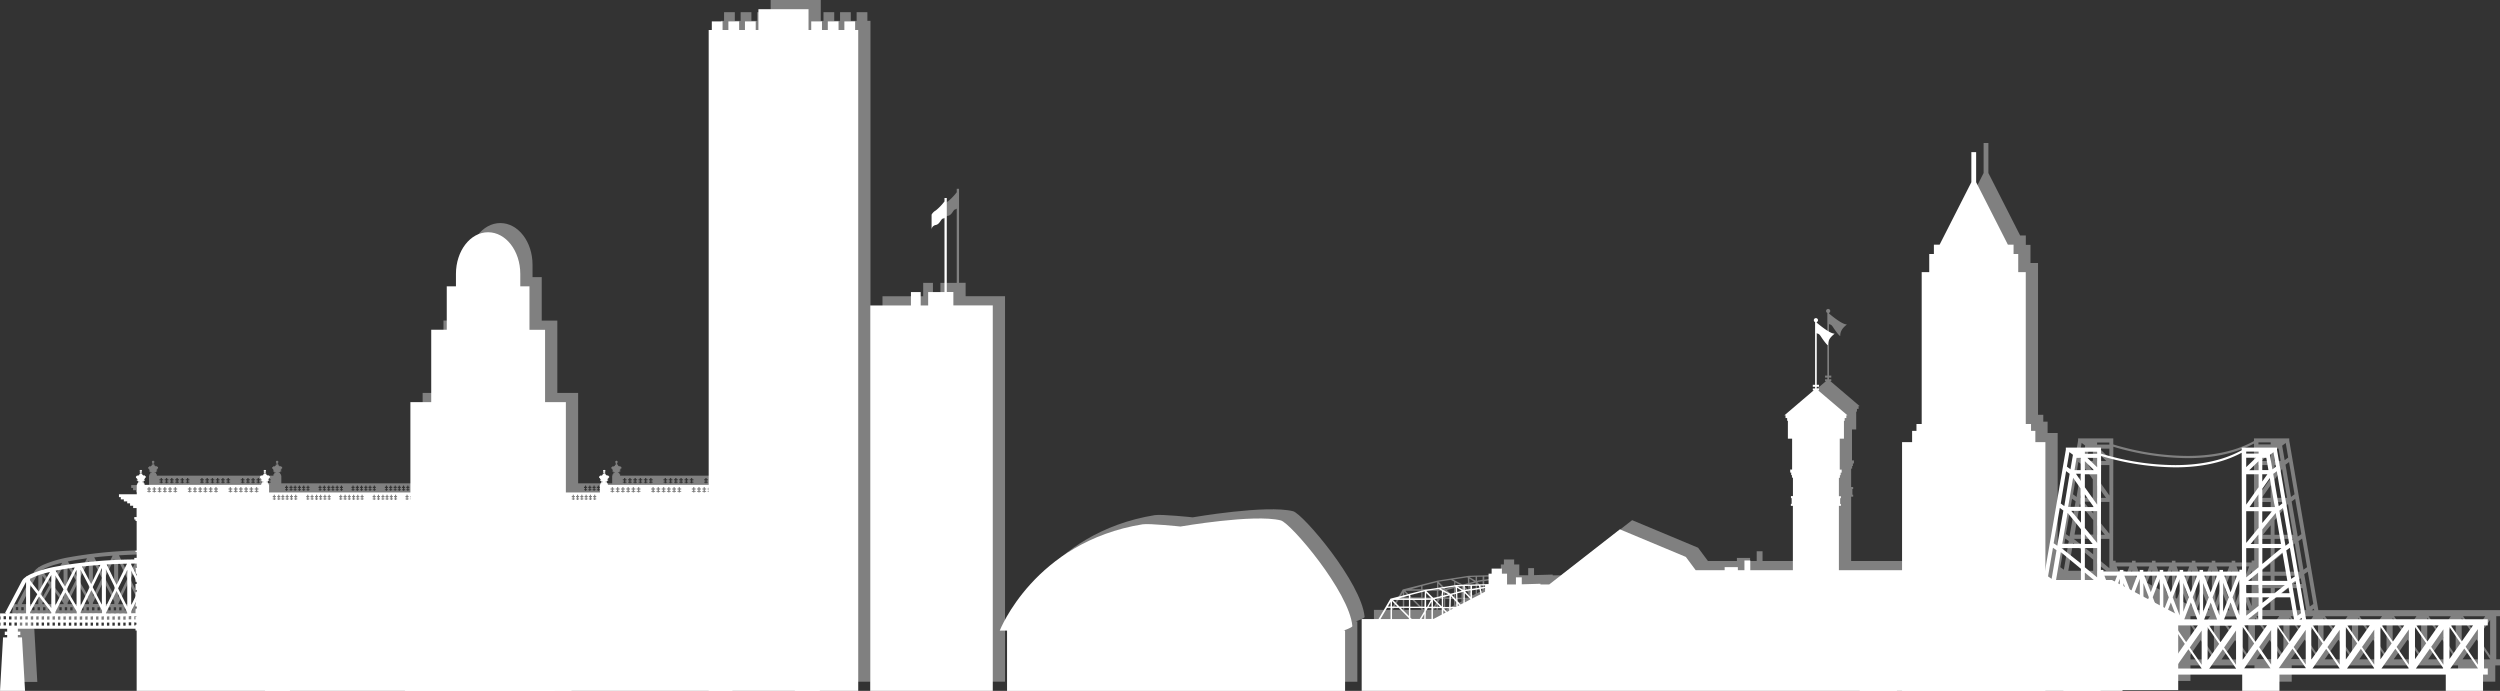<svg xmlns="http://www.w3.org/2000/svg" viewBox="0 0 816.05 225.52"><rect x="0" y="0" width="816.05" height="225.52" fill="#333333" stroke="none"/><defs><style>.cls-1{isolation:isolate;}.cls-2{mix-blend-mode:multiply;}.cls-3{fill:gray;}.cls-4{fill:#fff;}</style></defs><title>portland</title><g class="cls-1"><g id="Layer_1" data-name="Layer 1"><g class="cls-2"><path class="cls-3" d="M262.22,203.4v-3.13H262.1v-0.42h-0.26v-0.4h-0.45v-0.16h0.45V199h0.35v-0.3H262V198.4h0.25v-0.33h0.26v-0.55h-0.26V197.3h-0.6v-0.15h-0.26v-0.42H261V196.3h0.23V196H261v-0.15h0.23v-0.27H261v-0.09h-0.29v0.09H260.5v0.27h0.23V196H260.5v0.34h0.23v0.43H260.4v0.42h-0.26v0.15h-0.6v0.22h-0.26v0.55h0.26v0.33h0.25v0.27h-0.22V199h0.35v0.33h0.45v0.16h-0.45v0.4h-0.26v0.48H221.59v-0.48h-0.26v-0.4h-0.45v-0.16h0.45V199h0.35v-0.3h-0.22V198.4h0.25v-0.33H222v-0.55h-0.26V197.3h-0.59v-0.15h-0.26v-0.42h-0.34V196.3h0.23V196h-0.23v-0.15h0.23v-0.27h-0.23v-0.09h-0.29v0.09H220v0.27h0.23V196H220v0.34h0.23v0.43h-0.34v0.42h-0.26v0.15H219v0.22h-0.26v0.55H219v0.33h0.25v0.27h-0.22V199h0.35v0.33h0.45v0.16h-0.45v0.4h-0.26v0.42H219v2.55H111v-2.55h-0.12v-0.42h-0.26v-0.4h-0.45v-0.16h0.45V199H111v-0.3h-0.22V198.4H111v-0.33h0.26v-0.55H111V197.3h-0.6v-0.15h-0.26v-0.42h-0.34V196.3H110V196h-0.23v-0.15H110v-0.27h-0.23v-0.09h-0.29v0.09h-0.23v0.27h0.23V196h-0.23v0.34h0.23v0.43h-0.34v0.42h-0.26v0.15h-0.6v0.22h-0.26v0.55h0.26v0.33h0.25v0.27h-0.22V199h0.35v0.33h0.45v0.16H108.7v0.4h-0.27v0.48H70.37v-0.48H70.11v-0.4H69.66v-0.16h0.45V199h0.35v-0.3H70.24V198.4h0.25v-0.33h0.26v-0.55H70.49V197.3H69.89v-0.15H69.63v-0.42H69.3V196.3h0.23V196H69.3v-0.15h0.23v-0.27H69.3v-0.09H69v0.09H68.77v0.27H69V196H68.77v0.34H69v0.43H68.67v0.42H68.41v0.15h-0.6v0.22H67.55v0.55h0.26v0.33h0.25v0.27H67.84V199h0.35v0.33h0.45v0.16H68.19v0.4H67.93v0.42H67.81v3.13H62v0.94H62.6v0.74h1v0.65h1.09v0.63h0.94v0.79h1v0.76h1.13v2.93H67v0.81H67.4v0.48h0.38v9.71H67.4v0.4h0.38v1.92H67v1.25h0.79v2H67.4v1.92h0.38v0.74H67.4V232h0.38v0.74H67.4v1.92h0.38v0.73H67.4v1.92h0.38V238H67.4V240h0.38v0.74H67.4v1.92h0.38v0.73H67.4v1.92h0.38V246H67.4v1.92h0.38v19.7H262.25v-19.7h0.38V246h-0.38v-0.74h0.38v-1.92h-0.38v-0.73h0.38v-1.92h-0.38V240h0.38V238h-0.38V237.3h0.38v-1.92h-0.38v-0.73h0.38v-1.92h-0.38V232h0.38v-1.92h-0.38v-0.74h0.38v-1.92h-0.38v-2H263v-1.25h-0.79v-1.92h0.38v-0.4h-0.38v-9.71h0.38v-0.48H263v-0.81h-0.79v-2.93h1.14v-0.76h1v-0.79h0.95v-0.62h1.09v-0.65h1v-0.74h0.62V203.4h-5.84Zm-4.65-1.06H258V201.9h-0.4v-0.36H258v-0.4h0.43v0.4h0.4v0.36h-0.4v0.44h0.4v0.29h-0.4v0.2H258v-0.2h-0.4v-0.29Zm-1.71,0h0.4V201.9h-0.4v-0.36h0.4v-0.4h0.42v0.4h0.41v0.36h-0.41v0.44h0.41v0.29h-0.41v0.2h-0.42v-0.2h-0.4v-0.29Zm-1.71,0h0.4V201.9h-0.4v-0.36h0.4v-0.4H255v0.4h0.4v0.36H255v0.44h0.4v0.29H255v0.2h-0.43v-0.2h-0.4v-0.29Zm-1.71,0h0.4V201.9h-0.4v-0.36h0.4v-0.4h0.43v0.4h0.4v0.36h-0.4v0.44h0.4v0.29h-0.4v0.2h-0.43v-0.2h-0.4v-0.29Zm-1.72,0h0.4V201.9h-0.4v-0.36h0.4v-0.4h0.43v0.4h0.4v0.36h-0.4v0.44h0.4v0.29h-0.4v0.2h-0.43v-0.2h-0.4v-0.29Zm-1.71,0h0.4V201.9H249v-0.36h0.4v-0.4h0.43v0.4h0.4v0.36h-0.4v0.44h0.4v0.29h-0.4v0.2H249.4v-0.2H249v-0.29Zm-4.71,0h0.4V201.9h-0.4v-0.36h0.4v-0.4h0.43v0.4h0.4v0.36h-0.4v0.44h0.4v0.29h-0.4v0.2h-0.43v-0.2h-0.4v-0.29Zm-1.71,0H243V201.9h-0.4v-0.36H243v-0.4h0.43v0.4h0.4v0.36h-0.4v0.44h0.4v0.29h-0.4v0.2H243v-0.2h-0.4v-0.29Zm-1.72,0h0.4V201.9h-0.4v-0.36h0.4v-0.4h0.43v0.4h0.4v0.36h-0.4v0.44h0.4v0.29h-0.4v0.2h-0.43v-0.2h-0.4v-0.29Zm-1.71,0h0.4V201.9h-0.4v-0.36h0.4v-0.4H240v0.4h0.4v0.36H240v0.44h0.4v0.29H240v0.2h-0.43v-0.2h-0.4v-0.29Zm-1.72,0h0.4V201.9h-0.4v-0.36h0.4v-0.4h0.43v0.4h0.4v0.36h-0.4v0.44h0.4v0.29h-0.4v0.2h-0.43v-0.2h-0.4v-0.29Zm-1.71,0h0.4V201.9h-0.4v-0.36h0.4v-0.4h0.43v0.4H237v0.36h-0.4v0.44H237v0.29h-0.4v0.2h-0.43v-0.2h-0.4v-0.29Zm-4.71,0h0.4V201.9H231v-0.36h0.4v-0.4h0.43v0.4h0.4v0.36h-0.4v0.44h0.4v0.29h-0.4v0.2h-0.43v-0.2H231v-0.29Zm-1.71,0h0.4V201.9h-0.4v-0.36h0.4v-0.4h0.43v0.4h0.4v0.36h-0.4v0.44h0.4v0.29h-0.4v0.2H229.7v-0.2h-0.4v-0.29Zm-1.71,0H228V201.9h-0.4v-0.36H228v-0.4h0.43v0.4h0.4v0.36h-0.4v0.44h0.4v0.29h-0.4v0.2H228v-0.2h-0.4v-0.29Zm-1.71,0h0.4V201.9h-0.4v-0.36h0.4v-0.4h0.43v0.4h0.41v0.36H226.7v0.44h0.41v0.29H226.7v0.2h-0.43v-0.2h-0.4v-0.29Zm-1.72,0h0.4V201.9h-0.4v-0.36h0.4v-0.4H225v0.4h0.41v0.36H225v0.44h0.41v0.29H225v0.2h-0.42v-0.2h-0.4v-0.29Zm-1.71,0h0.4V201.9h-0.4v-0.36h0.4v-0.4h0.43v0.4h0.4v0.36h-0.4v0.44h0.4v0.29h-0.4v0.2h-0.43v-0.2h-0.4v-0.29Zm-5.67,2.49h0.33v-0.44h-0.33V204h0.33v-0.4h0.35V204h0.33v0.37h-0.33v0.44h0.33v0.29h-0.33v0.21H217.1v-0.21h-0.33v-0.29Zm-1.4,0h0.33v-0.44h-0.33V204h0.33v-0.4h0.35V204h0.33v0.37h-0.33v0.44h0.33v0.29h-0.33v0.21H215.7v-0.21h-0.33v-0.29Zm-1.39,0h0.32v-0.44H214V204h0.32v-0.4h0.35V204H215v0.37h-0.33v0.44H215v0.29h-0.33v0.21H214.3v-0.21H214v-0.29Zm-1.4,0h0.32v-0.44h-0.32V204h0.32v-0.4h0.35V204h0.33v0.37h-0.33v0.44h0.33v0.29h-0.33v0.21h-0.35v-0.21h-0.32v-0.29Zm-1.4,0h0.33v-0.44h-0.33V204h0.33v-0.4h0.35V204h0.33v0.37h-0.33v0.44h0.33v0.29h-0.33v0.21h-0.35v-0.21h-0.33v-0.29Zm-1.4,0h0.33v-0.44h-0.33V204h0.33v-0.4h0.35V204h0.33v0.37h-0.33v0.44h0.33v0.29h-0.33v0.21h-0.35v-0.21h-0.33v-0.29Zm-3.94,0h0.33v-0.44h-0.33V204h0.33v-0.4h0.35V204h0.33v0.37h-0.33v0.44h0.33v0.29h-0.33v0.21h-0.35v-0.21h-0.33v-0.29Zm-1.4,0h0.33v-0.44h-0.33V204h0.33v-0.4h0.35V204h0.33v0.37h-0.33v0.44h0.33v0.29h-0.33v0.21h-0.35v-0.21h-0.33v-0.29Zm-1.4,0h0.33v-0.44h-0.33V204h0.33v-0.4h0.34V204h0.33v0.37h-0.33v0.44h0.33v0.29h-0.33v0.21h-0.34v-0.21h-0.33v-0.29Zm-1.4,0H202v-0.44h-0.33V204H202v-0.4h0.35V204h0.33v0.37h-0.33v0.44h0.33v0.29h-0.33v0.21H202v-0.21h-0.33v-0.29Zm-1.4,0h0.33v-0.44h-0.33V204h0.33v-0.4h0.35V204h0.33v0.37h-0.33v0.44h0.33v0.29h-0.33v0.21h-0.35v-0.21h-0.33v-0.29Zm-1.4,0h0.33v-0.44h-0.33V204h0.33v-0.4h0.35V204h0.33v0.37h-0.33v0.44h0.33v0.29h-0.33v0.21h-0.35v-0.21h-0.33v-0.29Zm-3.74,0h0.33v-0.44h-0.33V204h0.33v-0.4h0.35V204h0.33v0.37H195.8v0.44h0.33v0.29H195.8v0.21h-0.35v-0.21h-0.33v-0.29Zm-1.4,0h0.33v-0.44h-0.33V204h0.33v-0.4h0.35V204h0.33v0.37H194.4v0.44h0.33v0.29H194.4v0.21h-0.35v-0.21h-0.33v-0.29Zm-1.39,0h0.33v-0.44h-0.33V204h0.33v-0.4H193V204h0.33v0.37H193v0.44h0.33v0.29H193v0.21h-0.35v-0.21h-0.33v-0.29Zm-1.4,0h0.33v-0.44h-0.33V204h0.33v-0.4h0.35V204h0.32v0.37h-0.32v0.44h0.32v0.29h-0.32v0.21h-0.35v-0.21h-0.33v-0.29Zm-1.39,0h0.32v-0.44h-0.32V204h0.32v-0.4h0.35V204h0.33v0.37h-0.33v0.44h0.33v0.29h-0.33v0.21h-0.35v-0.21h-0.32v-0.29Zm-1.4,0h0.33v-0.44h-0.33V204h0.33v-0.4h0.35V204h0.32v0.37h-0.32v0.44h0.32v0.29h-0.32v0.21h-0.35v-0.21h-0.33v-0.29Zm-3.95,0h0.33v-0.44h-0.33V204h0.33v-0.4h0.35V204h0.33v0.37h-0.33v0.44h0.33v0.29h-0.33v0.21h-0.35v-0.21h-0.33v-0.29Zm-1.39,0h0.33v-0.44H182.8V204h0.33v-0.4h0.34V204h0.33v0.37h-0.33v0.44h0.33v0.29h-0.33v0.21h-0.34v-0.21H182.8v-0.29Zm-1.4,0h0.33v-0.44H181.4V204h0.33v-0.4h0.35V204h0.33v0.37h-0.33v0.44h0.33v0.29h-0.33v0.21h-0.35v-0.21H181.4v-0.29Zm-1.4,0h0.33v-0.44H180V204h0.33v-0.4h0.35V204H181v0.37h-0.32v0.44H181v0.29h-0.32v0.21h-0.35v-0.21H180v-0.29Zm-1.4,0h0.33v-0.44h-0.33V204h0.33v-0.4h0.35V204h0.33v0.37h-0.33v0.44h0.33v0.29h-0.33v0.21h-0.35v-0.21h-0.33v-0.29Zm-1.4,0h0.33v-0.44h-0.33V204h0.33v-0.4h0.35V204h0.33v0.37h-0.33v0.44h0.33v0.29h-0.33v0.21h-0.35v-0.21h-0.33v-0.29Zm-3.74,0h0.33v-0.44h-0.33V204h0.33v-0.4h0.35V204h0.33v0.37h-0.33v0.44h0.33v0.29h-0.33v0.21H173.8v-0.21h-0.33v-0.29Zm-1.4,0h0.33v-0.44h-0.33V204h0.33v-0.4h0.35V204h0.33v0.37h-0.33v0.44h0.33v0.29h-0.33v0.21H172.4v-0.21h-0.33v-0.29Zm-1.4,0H171v-0.44h-0.33V204H171v-0.4h0.35V204h0.33v0.37h-0.33v0.44h0.33v0.29h-0.33v0.21H171v-0.21h-0.33v-0.29Zm-1.4,0h0.33v-0.44h-0.33V204h0.33v-0.4H170V204h0.33v0.37H170v0.44h0.33v0.29H170v0.21h-0.35v-0.21h-0.33v-0.29Zm-1.39,0h0.33v-0.44h-0.33V204h0.33v-0.4h0.35V204h0.33v0.37h-0.33v0.44h0.33v0.29h-0.33v0.21h-0.35v-0.21h-0.33v-0.29Zm-1.4,0h0.33v-0.44h-0.33V204h0.33v-0.4h0.35V204h0.33v0.37h-0.33v0.44h0.33v0.29h-0.33v0.21h-0.35v-0.21h-0.33v-0.29Zm-3.95,0h0.33v-0.44h-0.33V204h0.33v-0.4h0.35V204h0.33v0.37h-0.33v0.44h0.33v0.29h-0.33v0.21h-0.35v-0.21h-0.33v-0.29Zm-1.39,0h0.33v-0.44h-0.33V204h0.33v-0.4h0.35V204h0.33v0.37h-0.33v0.44h0.33v0.29h-0.33v0.21h-0.35v-0.21h-0.33v-0.29Zm-1.4,0h0.33v-0.44h-0.33V204h0.33v-0.4h0.35V204h0.33v0.37h-0.33v0.44h0.33v0.29h-0.33v0.21h-0.35v-0.21h-0.33v-0.29Zm-1.4,0h0.33v-0.44h-0.33V204h0.33v-0.4H159V204h0.33v0.37H159v0.44h0.33v0.29H159v0.21h-0.35v-0.21h-0.33v-0.29Zm-1.4,0h0.33v-0.44H157V204h0.33v-0.4h0.35V204H158v0.37h-0.33v0.44H158v0.29h-0.33v0.21h-0.35v-0.21H157v-0.29Zm-1.4,0h0.33v-0.44h-0.33V204h0.33v-0.4h0.35V204h0.33v0.37h-0.33v0.44h0.33v0.29h-0.33v0.21h-0.35v-0.21h-0.33v-0.29Zm-3.74,0h0.33v-0.44h-0.33V204h0.33v-0.4h0.35V204h0.32v0.37h-0.32v0.44h0.32v0.29h-0.32v0.21h-0.35v-0.21h-0.33v-0.29Zm-1.4,0h0.33v-0.44h-0.33V204h0.33v-0.4h0.35V204h0.33v0.37H151.1v0.44h0.33v0.29H151.1v0.21h-0.35v-0.21h-0.33v-0.29Zm-1.4,0h0.33v-0.44H149V204h0.33v-0.4h0.35V204H150v0.37H149.7v0.44H150v0.29H149.7v0.21h-0.35v-0.21H149v-0.29Zm-1.4,0H148v-0.44h-0.33V204H148v-0.4h0.35V204h0.33v0.37H148.3v0.44h0.33v0.29H148.3v0.21H148v-0.21h-0.33v-0.29Zm-1.39,0h0.33v-0.44h-0.33V204h0.33v-0.4h0.35V204h0.33v0.37h-0.33v0.44h0.33v0.29h-0.33v0.21h-0.35v-0.21h-0.33v-0.29Zm-1.4,0h0.33v-0.44h-0.33V204h0.33v-0.4h0.35V204h0.33v0.37h-0.33v0.44h0.33v0.29h-0.33v0.21h-0.35v-0.21h-0.33v-0.29Zm-3.94,0h0.33v-0.44h-0.33V204h0.33v-0.4h0.35V204h0.33v0.37h-0.33v0.44h0.33v0.29h-0.33v0.21h-0.35v-0.21h-0.33v-0.29Zm-1.4,0h0.32v-0.44h-0.32V204h0.32v-0.4h0.35V204h0.33v0.37h-0.33v0.44h0.33v0.29h-0.33v0.21h-0.35v-0.21h-0.32v-0.29Zm-1.4,0h0.33v-0.44H138.1V204h0.33v-0.4h0.35V204h0.33v0.37h-0.33v0.44h0.33v0.29h-0.33v0.21h-0.35v-0.21H138.1v-0.29Zm-1.4,0H137v-0.44H136.7V204H137v-0.4h0.35V204h0.32v0.37h-0.32v0.44h0.32v0.29h-0.32v0.21H137v-0.21H136.7v-0.29Zm-1.4,0h0.33v-0.44H135.3V204h0.33v-0.4H136V204h0.33v0.37H136v0.44h0.33v0.29H136v0.21h-0.35v-0.21H135.3v-0.29Zm-1.4,0h0.33v-0.44H133.9V204h0.33v-0.4h0.35V204h0.33v0.37h-0.33v0.44h0.33v0.29h-0.33v0.21h-0.35v-0.21H133.9v-0.29Zm-3.74,0h0.33v-0.44h-0.33V204h0.33v-0.4h0.35V204h0.32v0.37h-0.32v0.44h0.32v0.29h-0.32v0.21h-0.35v-0.21h-0.33v-0.29Zm-1.4,0h0.33v-0.44h-0.33V204h0.33v-0.4h0.35V204h0.33v0.37h-0.33v0.44h0.33v0.29h-0.33v0.21h-0.35v-0.21h-0.33v-0.29Zm-1.4,0h0.33v-0.44h-0.33V204h0.33v-0.4H128V204h0.33v0.37H128v0.44h0.33v0.29H128v0.21H127.7v-0.21h-0.33v-0.29Zm-1.39,0h0.33v-0.44H126V204h0.33v-0.4h0.35V204H127v0.37h-0.33v0.44H127v0.29h-0.33v0.21H126.3v-0.21H126v-0.29Zm-1.4,0h0.33v-0.44h-0.33V204h0.33v-0.4h0.35V204h0.33v0.37h-0.33v0.44h0.33v0.29h-0.33v0.21H124.9v-0.21h-0.33v-0.29Zm-1.39,0h0.32v-0.44h-0.32V204h0.32v-0.4h0.35V204h0.33v0.37h-0.33v0.44h0.33v0.29h-0.33v0.21H123.5v-0.21h-0.32v-0.29Zm-3.94,0h0.33v-0.44h-0.33V204h0.33v-0.4h0.35V204h0.33v0.37h-0.33v0.44h0.33v0.29h-0.33v0.21h-0.35v-0.21h-0.33v-0.29Zm-1.4,0h0.33v-0.44h-0.33V204h0.33v-0.4h0.36V204h0.32v0.37h-0.32v0.44h0.32v0.29h-0.32v0.21h-0.36v-0.21h-0.33v-0.29Zm-1.4,0h0.33v-0.44h-0.33V204h0.33v-0.4h0.35V204h0.33v0.37h-0.33v0.44h0.33v0.29h-0.33v0.21h-0.35v-0.21h-0.33v-0.29Zm-1.4,0h0.33v-0.44H115V204h0.33v-0.4h0.35V204H116v0.37h-0.32v0.44H116v0.29h-0.32v0.21h-0.35v-0.21H115v-0.29Zm-1.4,0H114v-0.44h-0.33V204H114v-0.4h0.35V204h0.33v0.37h-0.33v0.44h0.33v0.29h-0.33v0.21H114v-0.21h-0.33v-0.29Zm-1.4,0h0.33v-0.44h-0.33V204h0.33v-0.4h0.35V204h0.33v0.37h-0.33v0.44h0.33v0.29h-0.33v0.21h-0.35v-0.21h-0.33v-0.29Zm-5.9-2.49h0.4V201.9h-0.4v-0.36h0.4v-0.4h0.43v0.4h0.4v0.36h-0.4v0.44h0.4v0.29h-0.4v0.2h-0.43v-0.2h-0.4v-0.29Zm-1.71,0H105V201.9h-0.4v-0.36H105v-0.4h0.43v0.4h0.41v0.36h-0.41v0.44h0.41v0.29h-0.41v0.2H105v-0.2h-0.4v-0.29Zm-1.71,0h0.4V201.9h-0.4v-0.36h0.4v-0.4h0.43v0.4h0.4v0.36h-0.4v0.44h0.4v0.29h-0.4v0.2h-0.43v-0.2h-0.4v-0.29Zm-1.71,0h0.4V201.9h-0.4v-0.36h0.4v-0.4H102v0.4h0.4v0.36H102v0.44h0.4v0.29H102v0.2h-0.43v-0.2h-0.4v-0.29Zm-1.71,0h0.4V201.9H99.5v-0.36h0.4v-0.4h0.42v0.4h0.41v0.36h-0.41v0.44h0.41v0.29h-0.41v0.2H99.9v-0.2H99.5v-0.29Zm-1.71,0h0.4V201.9h-0.4v-0.36h0.4v-0.4h0.43v0.4H99v0.36h-0.4v0.44H99v0.29h-0.4v0.2H98.19v-0.2h-0.4v-0.29Zm-4.71,0h0.4V201.9h-0.4v-0.36h0.4v-0.4H93.9v0.4h0.4v0.36H93.9v0.44h0.4v0.29H93.9v0.2H93.47v-0.2h-0.4v-0.29Zm-1.72,0h0.4V201.9h-0.4v-0.36h0.4v-0.4h0.43v0.4h0.4v0.36h-0.4v0.44h0.4v0.29h-0.4v0.2H91.76v-0.2h-0.4v-0.29Zm-1.71,0H90V201.9h-0.4v-0.36H90v-0.4h0.43v0.4h0.4v0.36h-0.4v0.44h0.4v0.29h-0.4v0.2H90v-0.2h-0.4v-0.29Zm-1.71,0h0.4V201.9h-0.4v-0.36h0.4v-0.4h0.43v0.4h0.4v0.36h-0.4v0.44h0.4v0.29h-0.4v0.2H88.33v-0.2h-0.4v-0.29Zm-1.71,0h0.4V201.9h-0.4v-0.36h0.4v-0.4h0.43v0.4h0.4v0.36h-0.4v0.44h0.4v0.29h-0.4v0.2H86.62v-0.2h-0.4v-0.29Zm-1.71,0h0.4V201.9h-0.4v-0.36h0.4v-0.4h0.43v0.4h0.4v0.36h-0.4v0.44h0.4v0.29h-0.4v0.2H84.91v-0.2h-0.4v-0.29Zm-4.71,0H80.2V201.9H79.79v-0.36H80.2v-0.4h0.43v0.4H81v0.36h-0.4v0.44H81v0.29h-0.4v0.2H80.2v-0.2H79.79v-0.29Zm-1.71,0h0.4V201.9h-0.4v-0.36h0.4v-0.4h0.43v0.4h0.4v0.36h-0.4v0.44h0.4v0.29h-0.4v0.2H78.48v-0.2h-0.4v-0.29Zm-1.71,0h0.4V201.9h-0.4v-0.36h0.4v-0.4H77.2v0.4h0.4v0.36H77.2v0.44h0.4v0.29H77.2v0.2H76.77v-0.2h-0.4v-0.29Zm-1.72,0h0.4V201.9h-0.4v-0.36h0.4v-0.4h0.43v0.4h0.4v0.36h-0.4v0.44h0.4v0.29h-0.4v0.2H75.05v-0.2h-0.4v-0.29Zm-1.71,0h0.4V201.9h-0.4v-0.36h0.4v-0.4h0.43v0.4h0.4v0.36h-0.4v0.44h0.4v0.29h-0.4v0.2H73.35v-0.2h-0.4v-0.29Zm-1.71,0h0.4V201.9h-0.4v-0.36h0.4v-0.4h0.43v0.4h0.4v0.36h-0.4v0.44h0.4v0.29h-0.4v0.2H71.63v-0.2h-0.4v-0.29Z" transform="translate(-19.17 -45.1)"/><polygon class="cls-3" points="283.13 6.8 283.13 3.98 279.62 3.98 279.62 6.8 277.72 6.8 277.72 3.98 274.21 3.98 274.21 6.8 272.31 6.8 272.31 3.98 268.8 3.98 268.8 6.8 267.92 6.8 267.92 0 251.56 0 251.56 6.8 250.68 6.8 250.68 3.98 247.17 3.98 247.17 6.8 245.27 6.8 245.27 3.98 241.76 3.98 241.76 6.8 239.86 6.8 239.86 3.98 236.35 3.98 236.35 6.8 235.33 6.8 235.33 222.52 284.14 222.52 284.14 6.8 283.13 6.8"/><polygon class="cls-3" points="668.38 141.33 668.38 137.65 666.97 137.65 666.97 135.41 665.25 135.41 665.25 85.84 662.79 85.84 662.79 79.92 661.27 79.92 661.27 76.86 659.41 76.86 649.05 56.48 649.05 46.67 647.49 46.67 647.49 56.48 637.13 76.86 635.26 76.86 635.26 79.92 633.74 79.92 633.74 85.84 631.28 85.84 631.28 135.41 629.57 135.41 629.57 137.65 628.15 137.65 628.15 141.33 624.87 141.33 624.87 222.52 671.66 222.52 671.66 141.33 668.38 141.33"/><path class="cls-3" d="M334.37,141.79v-4.37h-2.15V106.73h-0.75v1.12a17.36,17.36,0,0,1-2.81,2.93,3.52,3.52,0,0,0-1.4,1.38v4.79a1.63,1.63,0,0,1,1.4-1.41c1.36-.32,1.59-2,2.39-2.12a0.67,0.67,0,0,0,.42-0.27v24.28h-5.33v4.37H323.7v-4.37h-3.18v4.37H307.23V267.62h40V141.79H334.37Z" transform="translate(-19.17 -45.1)"/><path class="cls-3" d="M712.53,231.42H672L667,228.23H623.42v-21h0.66V206.6h-0.25v-1.88h0.25v-0.66h-0.66v-6h0.33v-0.84H624v-0.83h0.33v-1h-0.63V185.29h1.37v-5.83h0.25v-0.9h0.53v-0.89h0.36l-9.61-8.19h0.34v-0.57h-0.75v-0.56h0.75v-0.64h-0.75V150.82a0.38,0.38,0,0,0,.25.17c0.72,0.1,1,.86,1.75,1.9s1.69,2.23,1.68,1.75c-0.06-2.42,2.53-3.65,2.06-3.65-1.47,0-4.83-2.79-5.74-3.56v-0.19a0.67,0.67,0,0,0,.41-0.62,0.68,0.68,0,1,0-1.36,0,0.67,0.67,0,0,0,.41.62v20.47H614.9v0.64h0.75v0.56H614.9v0.57h0.34l-9.61,8.19H606v0.89h0.53v0.9h0.24v5.83h1.38v10.07h-0.62v1h0.32v0.83h0.25v0.84h0.32v6h-0.65v0.66H608v1.88h-0.25v0.66h0.65v21H594.5v-3.18h-1.91v3.18h-2.15v-1h-4.31v1h-9.45l-3.22-4.34-21.53-9-23.08,18H526v-0.24l-6.09.18v-2.28H518v2.33H515.1v-3.53h-1.68v-1.64h-3.35v1.64h-1v3.39l-10.54.31-10.07,1.56-5,1.26h0l-0.3.09-6.1,1.55-3.93,6.67h-5.48v23.44H716v-0.24h18.18V243.91h2ZM477.07,244.18h-3.29l2.16-3.66h1.13v3.65Zm0-4.12h-0.86l0.86-1.46v1.46Zm0.48-1.75,1.75,1.78-1.75,0v-1.75Zm5.52,5.87h-5.52v-3.64l2.22,0,3.29,3.34v0.28Zm0-1-2.61-2.65,2.61,0v2.62Zm0-3.1-3.09,0L477.92,238l0.29-.08h4.86v2.19Zm0-2.66h-3.23l3.23-.94v1Zm5,6.72h-0.91l0.95-1.61Zm0.06-2.59-1.53,2.59H484l-0.47-.47v-3.11l4.62,0Zm0-1.42-4.62,0v-2.18h4.69Zm0.07-2.7h-4.69v-1.08l4.67-1.2,0.08,0.08Zm15.46-4.09,2.27-.07,0.12,0.66-2.38.37v-1Zm-5.15,4.51-1.44-1.56,1.36-.35Zm-9.83.05h1.57L489,240.19h-0.31Zm-0.06,2.71h0l-0.05.08v-0.08Zm1.81,3.52h-1.9l0.06-2.45,0.63-1.07h1.21v3.51Zm0-4h-0.93l0.93-1.59v1.6Zm-1.74-2.72,0-1.75,1.75,1.75h-1.79Zm5.11,5.3-2.65,1.4h-0.24v-3.5l2.78,0,0.1,0.1v2Zm-2.88-2.58v-2.29l2.3,2.31Zm2.88-.07-2.36-2.36,2.36-.6v3Zm0-3.46-2.74.7-2.3-2.31h0l4-.61,1.07,0.56v1.68Zm0.48,5.86v-1.24l0.81,0.82Zm1.94-1-0.69.37-1.15-1.16,1.87,0Zm0-1.25-2,0v-3.18l2.11-.54Zm-2-3.7v-1.31l1.69,0.88Zm-0.75-2.23,4.62-.71,0.2,0.12,0.07,1.77-1.75.45Zm3.18,6.92,0-.51h0.92Zm1.83-1-1.8,0,0.12-3.47,1.69,1.84,0.07,1.61Zm0.3-6.25,1.56,1-1.51.38Zm0.24,6,0-.82,0.52,0.56Zm1.82-1-0.89.48-1-1.07-0.1-2.57,2-.51V239Zm0-4.29-2-1.21,2-.06v1.27Zm2.29,3.09-1.82,1v-3l1.82,1.89v0.13Zm0-.82-1.72-1.79,0.5-.13,1.22-.19V237Zm0-2.59-1.32.21-0.5.13v-1.29l1.82-.05v1Zm0.53,3.14,0,0v-2.68l2.47-.38,0.31,1.67Zm2.7-4.24,1.57-.05v0.42l-1.46.23Zm0.2,1.06,1.37-.22v1.14l-1.09.58Z" transform="translate(-19.17 -45.1)"/><path class="cls-3" d="M835.22,246.25v-2h-59.3l-9.49-55.32v-0.72H754.91v0.86c-6.64,3.66-14.42,4.85-21.69,4.85A83.54,83.54,0,0,1,716,192c-2.25-.48-4.08-1-5.36-1.33l-1.47-.44-0.18-.06v-0.63h0v-1.34H697.5v0.72L688,244.24h-59.3v2H629v14.06h-0.33v2h1.55v5.31h12.16v-5.31H696.7v5.31h12.16v-5.31h46.21v5.31h12.16v-5.31h54.29v5.31h12.16v-5.31h1.55v-2H834V246.25h1.21Zm-131.51-56.7h4v0.67h-4v-0.67Zm4,2v3.07l-3.19-3.07h3.19Zm-4,1.09,3,2.93h-3v-2.93Zm0,4.26h4l0,9.91-4-5.65v-4.26Zm0,6.57,2.91,4.14h-2.92v-4.14Zm0,5.48h4l0,10.35-4-4.87V209Zm0,7.59,2.54,3.12h-2.55v-3.12Zm0,4.46h4l0,9.57-4-3.3V221Zm0,8,3.26,2.7h-3.27V229Zm0,4h4v2.68h-4v-2.68Zm0,4h4v6l-4-3.16v-2.86Zm0,4.56,3.28,2.62H703.6v-2.62Zm-1.27-26.7v4.74h-6.1l1.74-10.1Zm-3.16-6h3.17v3.87Zm3.14,12v5.18L696.08,221h6.25Zm0,6.91v3.8h-8.14l1.58-9.25Zm-4,7.82L695,233.05h7.32v2.68h-3.95Zm3.95,1.34v1.8l-2.27-1.8h2.27Zm-6.09-1.34h-2.73l0.33-1.91Zm1.68,1.34,4.4,3.51v3.67H692l1.23-7.18h4.64Zm8.93,9.18-3.87,5.51-3.79-5.51h7.66Zm-4.45-47-1.67-2.37h1.67v2.38ZM701,191.56h1.34v4h-2Zm1.31,10v6h-4.06l1.63-9.5Zm-3.65-11.89,1.16,0.88-0.81,4.74-1.16-.88Zm-1.07,6.22,1.12,0.85,0.05-.07L697,207.32l-1.12-.85-0.05.07Zm-2.06,12,1.16,0.87-2,11.48-1.17-.82Zm-2.23,13,1.16,0.82-1.6,9.35-1.17-.82Zm-1.85,10.81,1.16,0.81h0l-1.81,10.56-1.17-.82Zm-2.06,12,0.74,0.53h-0.84Zm6.13,2.53-3.89,5.54-3.8-5.54h7.7Zm-11.24,0-3.9,5.56-3.83-5.56h7.73Zm-11.24,0-3.92,5.59-3.85-5.59h7.77Zm-11.24,0-3.94,5.62-3.87-5.62h7.81Zm-11.23,0-4,5.65-3.88-5.65h7.85Zm-8.32.5,3.94,5.73-3.94,5.62V246.75ZM632,260.31l4.24-6,4.11,6v0.06H632Zm8.36-1.24-3.71-5.39,3.71-5.28v10.67Zm-0.93-12.82-4,5.68-3.91-5.68h7.89Zm-8.36.5,4,5.76-4,5.65V246.75Zm20.56,13.56h-8.4l4.26-6.07,4.13,6v0.06Zm0-1.24-3.73-5.42,3.73-5.31v10.72Zm2-12.32,3.92,5.71L653.59,258v-11.3Zm9.29,13.56h-8.43l4.28-6.1,4.15,6v0.06Zm0-1.24-3.75-5.45,3.75-5.33v10.78Zm2-12.32,3.91,5.68L664.86,258V246.75Zm9.29,13.56h-8.47l4.3-6.13,4.17,6.07v0.06Zm0-1.24-3.77-5.47,3.77-5.36v10.84Zm2-12.32L680,252.4l-3.89,5.54V246.75Zm9.29,13.56h-8.51l4.32-6.16,4.19,6.1v0.06Zm0-1.24-3.78-5.5,3.78-5.39v10.89Zm2-12.32,3.87,5.62-3.87,5.51V246.75Zm9.29,13.56h-8.55l4.34-6.18,4.21,6.12v0.06Zm0-1.24-3.8-5.53,3.8-5.42v10.95Zm2-12.32,3.85,5.59-3.85,5.48V246.75ZM708,260.31h-8.59l4.36-6.21,4.22,6.15v0.06Zm0-1.24-3.82-5.56,3.82-5.45v11Zm10.71-23.68L716.61,230h4.15Zm2.94-4.35v12l-2.3-6Zm-3.58,6-1.76,4.6v-9.2Zm0,9.19-3.85,5.48-3.77-5.48h7.62Zm-8-2,2.11-5.52,2.12,5.52h-4.22Zm5.06-1.14-2.31-6,2.31-6.05v12.1Zm-3-7.71L710.09,230h4.15Zm-0.64,1.67-1.75,4.56V232.5ZM710,246.75l3.83,5.56L710,257.77v-11Zm9.28,13.56h-8.63l4.38-6.24,4.25,6.18v0.06Zm0-1.24-3.84-5.58,3.84-5.48v11.06Zm-2.69-14.83,2.12-5.52,2.11,5.52h-4.23Zm4.68,2.5,3.81,5.54-3.81,5.42v-11Zm4.6-9.69,2.29-6v12Zm1.48,7.19h-4.23l2.12-5.52Zm-2.11-8.85L723.12,230h4.15Zm-0.64,1.67-1.77,4.63v-9.27Zm4.73,9.19-3.83,5.45-3.75-5.45h7.58Zm1.24,14.06h-8.67l4.4-6.27,4.27,6.21v0.06Zm0-1.24-3.86-5.61,3.86-5.5v11.12Zm8.35-22,2.26-5.91V243Zm1.47,7.19h-4.23l2.12-5.52Zm-2.11-8.85L736.17,230h4.15Zm-0.63,1.67-1.81,4.71v-9.41Zm2.92,9.19-3.8,5.43L733,246.25h7.54Zm-10.91-2,2.11-5.52,2.12,5.52h-4.22Zm5-1.25-2.27-5.94,2.27-5.94V243Zm-2.91-7.61L729.65,230h4.15Zm-0.64,1.67-1.79,4.67v-9.34Zm1.44,9.69,3.79,5.51-3.79,5.4V246.75Zm9.29,13.56H733.1l4.42-6.3,4.29,6.24v0.06Zm0-1.24-3.88-5.64,3.88-5.53v11.17Zm8.84-22-1.83,4.78v-9.56ZM749.21,230h4.15l-2.08,5.42Zm-1.56,13-2.25-5.87,2.25-5.87v11.74Zm4.12,3.32-3.79,5.4-3.71-5.4h7.5Zm-7-10.86L742.69,230h4.15Zm-0.64,1.67-1.82,4.74v-9.48Zm0.64,1.67,2.11,5.52h-4.23Zm-1,8,3.77,5.48-3.77,5.37V246.75Zm9.29,13.56h-8.75l4.44-6.33,4.31,6.27v0.06Zm0-1.24-3.9-5.67,3.9-5.56v11.23Zm-3.91-14.83,2.11-5.52,2.11,5.52h-4.22Zm5-1.35-2.23-5.83,2.23-5.83v11.67Zm0-14.81v0.56h-5.34v-0.56h-1.17v0.56h-5.34v-0.56h-1.17v0.56H735.8v-0.56h-1.17v0.56h-5.34v-0.56h-1.16v0.56h-5.34v-0.56h-1.17v0.56h-5.34v-0.56h-1.17v0.56h-5.34v-0.56h-0.83l0.07-37.2a87,87,0,0,0,24.2,3.72c7.23,0,15-1.16,21.69-4.77L755,228.08h-0.83Zm20.42,16.17h-0.84l0.75-.53ZM766,209.56l1.73,10.1h-6.1v-4.74Zm-4.38,3.26V209h3.17Zm6.26,8.18-6.24,5.18V221h6.25Zm0.33,1.46,1.59,9.25h-8.14v-3.8ZM769,233.05l-3.37,2.68h-4v-2.68H769Zm1.18,0.77,0.33,1.91h-2.73Zm-6.22,3.25-2.26,1.8v-1.8h2.26Zm2.14,0h4.64l1.23,7.18H761.65v-3.67Zm8.19,9.18-3.75,5.34-3.68-5.34h7.42Zm0-4-1.16.82-1.81-10.56h0l1.16-.81Zm-2.05-12-1.17.82-1.61-9.35,1.17-.82Zm-1.86-10.8-1.17.82-2-11.48,1.16-.87Zm-2.21-12.92-0.05-.07-1.12.85-1.82-10.62,0.05,0.07,1.13-.85Zm-2.89-16.83,0.81,4.74-1.16.88-0.82-4.74Zm0.42,17.91h-4.06v-6l2.44-3.47Zm-4.08-8.34v-2.37h1.68Zm1.32-7.73,0.69,4h-2v-4h1.34Zm-2.56,52.69H757l3.29-2.62v2.62Zm0-4.32-4,3.16v-6h4v2.86Zm0-4.2h-4v-2.68h4v2.68Zm0-4H757l3.26-2.7v2.7Zm0-4.43-4,3.3,0-9.57h4v6.27Zm0-7.61h-2.55l2.54-3.12v3.12Zm0-5.22-4,4.87,0-10.35h4v5.49Zm0-6.83h-2.92l2.91-4.14v4.14Zm0-6.45-4,5.65,0-9.91h4v4.26Zm0-5.59h-3l3-2.93v2.93Zm-4-1v-3.07h3.19Zm4-5.08v0.67h-4v-0.67h4Zm2.78,56.7-3.77,5.37-3.69-5.37H763Zm-7.93.5,3.75,5.45-3.75,5.34V246.75Zm9.29,13.56h-8.79L760,254l4.33,6.29v0.06Zm0-1.24-3.92-5.7,3.92-5.58v11.28Zm2-12.32,3.74,5.43-3.74,5.31V246.75Zm9.29,13.52,0,0h-8.8l4.48-6.38,4.35,6.32v0Zm0-1.2-3.94-5.73,3.94-5.61v11.34ZM823,260.31l4.57-6.52,4.44,6.46v0.06h-9Zm9-1.24-4-5.87,4-5.75v11.62Zm-1.59-12.82-3.65,5.2-3.58-5.2h7.23Zm-7.69.5,3.63,5.29-3.63,5.18V246.75Zm-3.54-.5-3.67,5.23-3.6-5.23h7.27Zm-11.23,0-3.69,5.26-3.62-5.26H808Zm-11.24,0L793,251.53l-3.63-5.28h7.34Zm-11.24,0-3.73,5.31-3.65-5.31h7.38Zm-7.85.5,3.71,5.4-3.71,5.29V246.75Zm9.22,13.56H778l4.49-6.41,4.36,6.33Zm0.06-1.24-4-5.75,4-5.64v11.39Zm2-12.32,3.69,5.37-3.69,5.26V246.75Zm9.18,13.56h-8.8l4.52-6.44,4.35,6.33Zm0.1-1.24-4-5.78,4-5.67v11.45Zm2-12.32,3.67,5.34-3.67,5.23V246.75Zm9.14,13.56h-8.79l4.54-6.46,4.35,6.33Zm0.15-1.24-4-5.81,4-5.69v11.5Zm2-12.32,3.65,5.31-3.65,5.21V246.75Zm9.1,13.56h-8.8l4.56-6.49,4.35,6.33Zm0.18-1.24-4-5.84,4-5.72v11.56Z" transform="translate(-19.17 -45.1)"/><path class="cls-3" d="M464.61,246.47c-1-11.2-20.17-33.7-23.37-34.5-8.66-2.18-32.74,2-32.74,2s-10.23-1.08-12.4-.72c-35.34,5.77-46.59,34.69-46.59,34.69h2.38v19.69H462.23V247.93h-0.5S464.65,246.93,464.61,246.47Z" transform="translate(-19.17 -45.1)"/><path class="cls-3" d="M291.33,243.25v-1h-2.41l0.36-.18-5.37-10.16a4,4,0,0,0-.75-1l-0.93-.73a20.78,20.78,0,0,0-5.39-2.19,84.9,84.9,0,0,0-13.64-2.38,177,177,0,0,0-18.2-.89A149.7,149.7,0,0,0,217.59,227a38.54,38.54,0,0,0-8.42,2.46,12.69,12.69,0,0,0-1.42.77h-0.21v0.15a6.32,6.32,0,0,0-.8.63,3.8,3.8,0,0,0-.69,1l-5,9.53-5-9.56a4,4,0,0,0-.75-1l-0.93-.73a20.81,20.81,0,0,0-5.4-2.19,84.93,84.93,0,0,0-13.64-2.38,176.83,176.83,0,0,0-18.2-.89A149.71,149.71,0,0,0,129.65,227a38.49,38.49,0,0,0-8.42,2.46,12.37,12.37,0,0,0-1.42.77H119.6v0.15a6,6,0,0,0-.79.63,3.62,3.62,0,0,0-.68,1l-5,9.53L108,231.9a3.87,3.87,0,0,0-.75-1l-0.93-.73A20.81,20.81,0,0,0,101,228a84.64,84.64,0,0,0-13.64-2.38,176.87,176.87,0,0,0-18.2-.89A149.65,149.65,0,0,0,41.71,227a38.57,38.57,0,0,0-8.42,2.46,12.52,12.52,0,0,0-1.41.77H31.66v0.15a6.66,6.66,0,0,0-.8.63,3.81,3.81,0,0,0-.68,1l-5.35,10.14,0.36,0.18h-2v1h0.16v1H23.17v1h0.16v1H23.17v1h2.34v0.94H24.73v1.1h0.78v0.78H24.17l-1,17.55h8.18l-1-17.55H29v-0.78H29.8v-1.1H29v-0.94h83v0.94h-0.78v1.1H112v0.78h-1.34l-1,17.55h8.18l-1-17.55h-1.34v-0.78h0.78v-1.1h-0.78v-0.94h83v0.94h-0.78v1.1h0.78v0.78H197.1l-1,17.55h8.18l-1-17.55h-1.34v-0.78h0.78v-1.1h-0.78v-0.94h83v0.94h-0.78v1.1h0.78v0.78h-1.33l-1,17.55h8.18l-1-17.55h-1.34v-0.78h0.78v-1.1h-0.78v-0.94h2.92v-1h-0.59v-1h0.59v-1h-0.59v-1h0.59Zm-266.22,3H24.34v-1h0.77v1Zm0-2H24.34v-1h0.77v1Zm88-1h0.77v1h-0.77v-1Zm0,2h0.77v1h-0.77v-1Zm0-3,0,0h-0.08Zm-8.7-11.61a9.48,9.48,0,0,1,1.54.88l-2.77,3.57L99.42,229A29,29,0,0,1,104.39,230.62ZM99,230l3.56,5.81L99,240.4V230Zm-2.76-1.74,1.17,0.24-3.07,5.2-3.3-6.29C92.93,227.66,94.68,227.94,96.27,228.25Zm1.44,1.51v10.3l-2.86-5.46Zm-6.94-1,3.07,5.85-3.07,5.2v-11Zm0,12.78,3.55-6L97.71,242v0.28H90.77v-0.73Zm-1.89-14.4L85.82,233l-3.27-6.47Q85.88,226.77,88.88,227.12Zm-6.36,1.29,2.8,5.54-2.8,5.37V228.41Zm-1.66-2-3.12,6.37-3.26-6.66C76.67,226.18,78.8,226.28,80.86,226.41Zm0.34,1.31v12.12l-3-6.06Zm-6.94,0,3,6.08-3,6.08V227.69Zm0,14.16,3.47-7.08,3.46,7.06v0l0,0h0v0.35H74.26v-0.39ZM66,226.07l3.12,0c1.2,0,2.38,0,3.55,0L69.28,233,66,226.4v-0.32Zm6.94,1.44v12.85L69.77,234Zm-6.94.85L68.79,234,66,239.66V228.37Zm-1.37-2.27L61.23,233,58,226.37C60.11,226.24,62.34,226.15,64.63,226.1Zm-6.89,1.83,3,6.1-3,6.1V227.92Zm-6.69-1c1.56-.17,3.2-0.3,4.88-0.43l-3,6.28-3-5.73Zm5.37,0.59v12l-3-5.77Zm-6.94.6,2.95,5.65-2.95,6.12V228.12Zm0,13.8L53,234.75l3.48,6.68v0.82H49.49v-0.33Zm-1.91-14.58-3.17,6.24-3.07-5.2C43.22,228,45.31,227.65,47.58,227.34Zm0.59,0.78V240l-3.24-5.49Zm-6.94,1.81,2.7,4.58-2.7,5.3v-9.87ZM33,231.06a21.61,21.61,0,0,1,4.65-1.79c0.57-.16,1.18-0.32,1.82-0.47l-3.66,6.4L33,231.58v-0.52Zm0,2,2.34,3L33,240.13V233Zm-6.87,10.24h0.78v1H26.11v-1Zm0,2h0.78v1H26.11v-1Zm2.55,0v1H27.89v-1h0.77Zm-0.77-1v-1h0.77v1H27.89Zm-1.66-2,5.33-10.08,0.1-.12v10.2H26.23Zm4.21,4H29.66v-1h0.77v1Zm0-2H29.66v-1h0.77v1Zm1.78,2H31.44v-1h0.78v1Zm0-2H31.44v-1h0.78v1Zm1.77,2H33.22v-1H34v1Zm0-2H33.22v-1H34v1Zm1.78,2H35v-1h0.78v1Zm0-2H35v-1h0.78v1Zm1.78,2H36.77v-1h0.77v1Zm0-2H36.77v-1h0.77v1Zm1.78,2H38.54v-1h0.77v1Zm0-2H38.54v-1h0.77v1Zm0.6-2H33V241.9l2.92-5.11,4,5.19v0.28Zm0-1.71L36.38,236l3.54-6.2v10.77Zm1.17,5.72H40.32v-1h0.77v1Zm0-2H40.32v-1h0.77v1Zm0.15-2.5,3.23-6.34,3.71,6.28v0.56H41.24v-0.5Zm1.63,4.51H42.09v-1h0.77v1Zm0-2H42.09v-1h0.77v1Zm1.78,2H43.87v-1h0.77v1Zm0-2H43.87v-1h0.77v1Zm1.78,2H45.65v-1h0.78v1Zm0-2H45.65v-1h0.78v1Zm1.77,2H47.42v-1H48.2v1Zm0-2H47.42v-1H48.2v1Zm1.78,2H49.2v-1H50v1Zm0-2H49.2v-1H50v1Zm1.78,2H51v-1h0.77v1Zm0-2H51v-1h0.77v1Zm1.77,2H52.75v-1h0.77v1Zm0-2H52.75v-1h0.77v1Zm1.78,2H54.53v-1H55.3v1Zm0-2H54.53v-1H55.3v1Zm1.77,2H56.3v-1h0.77v1Zm0-2H56.3v-1h0.77v1Zm1.78,2H58.08v-1h0.77v1Zm0-2H58.08v-1h0.77v1Zm1.78,2H59.86v-1h0.78v1Zm0-2H59.86v-1h0.78v1Zm1.77,2H61.63v-1h0.78v1Zm0-2H61.63v-1h0.78v1Zm1.77,2H63.41v-1h0.77v1Zm0-2H63.41v-1h0.77v1Zm0.5-2H57.75v-0.12L61.23,235l3.45,7v0.18Zm0-2.18-3-6,3-6v12.08ZM66,246.25H65.19v-1H66v1Zm0-2H65.19v-1H66v1Zm0-2.59L69.28,235l3.62,7.27H66v-0.59Zm1.73,4.6H67v-1h0.77v1Zm0-2H67v-1h0.77v1Zm1.77,2H68.73v-1h0.77v1Zm0-2H68.73v-1h0.77v1Zm1.78,2H70.51v-1h0.77v1Zm0-2H70.51v-1h0.77v1Zm1.78,2H72.29v-1h0.77v1Zm0-2H72.29v-1h0.77v1Zm1.77,2H74.07v-1h0.77v1Zm0-2H74.07v-1h0.77v1Zm1.78,2H75.84v-1h0.77v1Zm0-2H75.84v-1h0.77v1Zm1.78,2H77.62v-1h0.77v1Zm0-2H77.62v-1h0.77v1Zm1.78,2H79.39v-1h0.78v1Zm0-2H79.39v-1h0.78v1Zm1.78,2H81.17v-1h0.78v1Zm0-2H81.17v-1h0.78v1Zm1.77,2H82.94v-1h0.78v1Zm0-2H82.94v-1h0.78v1Zm1.78,2H84.72v-1h0.77v1Zm0-2H84.72v-1h0.77v1Zm1.78,2H86.5v-1h0.78v1Zm0-2H86.5v-1h0.78v1Zm1.78,2H88.27v-1H89v1Zm0-2H88.27v-1H89v1Zm0.4-2H82.52v-1l3.29-6.31,3.65,7.22v0.1Zm0-2.05L86.31,234l3.15-6v12.27Zm1.37,6.06H90v-1h0.78v1Zm0-2H90v-1h0.78v1Zm1.77,2H91.83v-1H92.6v1Zm0-2H91.83v-1H92.6v1Zm1.78,2H93.6v-1h0.77v1Zm0-2H93.6v-1h0.77v1Zm1.78,2H95.38v-1h0.78v1Zm0-2H95.38v-1h0.78v1Zm1.77,2H97.15v-1h0.77v1Zm0-2H97.15v-1h0.77v1Zm1.78,2H98.93v-1H99.7v1Zm0-2H98.93v-1H99.7v1Zm1.78,2h-0.77v-1h0.77v1Zm0-2h-0.77v-1h0.77v1Zm1.78,2h-0.78v-1h0.78v1Zm0-2h-0.78v-1h0.78v1Zm1.77,2h-0.77v-1H105v1Zm0-2h-0.77v-1H105v1Zm0.94-2H99v-0.41l4.05-5.23,2.88,4.71v0.93Zm0-2.62-2.31-3.77,2.31-3v6.75Zm0.84,6.62H106v-1h0.78v1Zm0-2H106v-1h0.78v1Zm0.48-2.36,0,0,0-.08v-8.49l4.73,9h-4.73v-0.35Zm4.85,1.36v1h-0.77v-1h0.77Zm-3.55,3h-0.77v-1h0.77v1Zm0-2h-0.77v-1h0.77v1Zm1.78,2h-0.77v-1h0.77v1Zm0-2h-0.77v-1h0.77v1Zm1,2v-1h0.77v1h-0.77Zm4.33,0h-0.77v-1h0.77v1Zm0-2h-0.77v-1h0.77v1Zm1.77,2h-0.77v-1h0.77v1Zm0-2h-0.77v-1h0.77v1Zm1.78,2h-0.78v-1h0.78v1Zm0-2h-0.78v-1h0.78v1Zm0.36-2h-5.44l5.33-10.08h0l0.11-.12v10.2Zm72.73-11.63a9.46,9.46,0,0,1,1.54.88l-2.76,3.57-3.74-6.1A29.11,29.11,0,0,1,192.33,230.62ZM187,230l3.56,5.81L187,240.4V230Zm-2.75-1.74,1.17,0.24-3.07,5.2L179,227.4C180.86,227.66,182.62,227.94,184.21,228.25Zm-5.5.48,3.07,5.85-3.07,5.2v-11Zm-1.89-1.62L173.76,233l-3.27-6.47C172.7,226.68,174.82,226.89,176.82,227.12Zm0.58,0.8v12.27L174.25,234Zm-6.94.49,2.8,5.54-2.8,5.37V228.41Zm0,12.82,3.29-6.31,3.65,7.22v0.1h-6.94v-1Zm-1.66-14.82-3.12,6.37-3.27-6.66C164.6,226.18,166.74,226.28,168.8,226.41Zm-6.6,1.29,3,6.08-3,6.08V227.69Zm-8.26-1.62,3.12,0c1.19,0,2.38,0,3.55,0L157.22,233l-3.28-6.59v-0.32Zm0,2.3,2.79,5.61-2.79,5.68V228.37Zm-1.37-2.27-3.4,6.93-3.27-6.66Q149.13,226.18,152.57,226.1Zm0.05,1.89v12.08l-3-6Zm-6.94-.06,3,6.1-3,6.1V227.92Zm0,14.21,3.48-7.11,3.45,7v0.18h-6.94v-0.12Zm-6.7-15.2c1.57-.17,3.2-0.3,4.88-0.43l-3,6.28-3-5.73Zm-1.56,1.19,2.94,5.65-2.94,6.12V228.12Zm-1.91-.77-3.17,6.24-3.07-5.2C131.15,228,133.25,227.65,135.52,227.34Zm-6.35,2.59,2.7,4.58-2.7,5.3v-9.87Zm-8.25,1.13a21.6,21.6,0,0,1,4.66-1.79c0.57-.16,1.18-0.32,1.82-0.47l-3.66,6.4-2.81-3.63v-0.52Zm6.94-1.3v10.77L124.31,236ZM120.92,233l2.34,3-2.34,4.09V233Zm0,8.88,2.92-5.11,4,5.19v0.28h-6.94V241.9Zm0.1,4.36h-0.77v-1H121v1Zm0-2h-0.77v-1H121v1Zm1.78,2H122v-1h0.77v1Zm0-2H122v-1h0.77v1Zm1.78,2H123.8v-1h0.77v1Zm0-2H123.8v-1h0.77v1Zm1.78,2h-0.78v-1h0.78v1Zm0-2h-0.78v-1h0.78v1Zm1.78,2h-0.77v-1h0.77v1Zm0-2h-0.77v-1h0.77v1Zm1.78,2h-0.77v-1h0.77v1Zm0-2h-0.77v-1h0.77v1Zm1.78,2H130.9v-1h0.77v1Zm0-2H130.9v-1h0.77v1Zm1.77,2h-0.77v-1h0.77v1Zm0-2h-0.77v-1h0.77v1Zm1.78,2h-0.77v-1h0.77v1Zm0-2h-0.77v-1h0.77v1Zm0.89-2h-6.94v-0.5l3.23-6.34,3.71,6.28v0.56Zm0-2.28-3.24-5.49,3.24-6.36V240Zm0.89,6.29h-0.77v-1H137v1Zm0-2h-0.77v-1H137v1Zm1.77,2H138v-1h0.77v1Zm0-2H138v-1h0.77v1Zm1.78,2h-0.77v-1h0.77v1Zm0-2h-0.77v-1h0.77v1Zm1.78,2h-0.77v-1h0.77v1Zm0-2h-0.77v-1h0.77v1Zm1.78,2h-0.78v-1h0.78v1Zm0-2h-0.78v-1h0.78v1Zm0.26-2h-6.93v-0.33l3.45-7.17,3.48,6.68v0.82Zm0-2.73-3-5.77,3-6.24v12Zm1.51,6.73h-0.77v-1h0.77v1Zm0-2h-0.77v-1h0.77v1Zm1.77,2h-0.78v-1h0.78v1Zm0-2h-0.78v-1h0.78v1Zm1.78,2h-0.77v-1h0.77v1Zm0-2h-0.77v-1h0.77v1Zm1.78,2h-0.78v-1h0.78v1Zm0-2h-0.78v-1h0.78v1Zm1.78,2h-0.78v-1H153v1Zm0-2h-0.78v-1H153v1Zm1.77,2H154v-1h0.78v1Zm0-2H154v-1h0.78v1Zm1.77,2h-0.77v-1h0.77v1Zm0-2h-0.77v-1h0.77v1Zm1.78,2h-0.77v-1h0.77v1Zm0-2h-0.77v-1h0.77v1Zm1.78,2h-0.78v-1h0.78v1Zm0-2h-0.78v-1h0.78v1Zm-6.15-2v-0.59l3.28-6.68,3.61,7.27h-6.89Zm6.94-1.88L157.71,234l3.17-6.46v12.85Zm1,5.89h-0.78v-1h0.78v1Zm0-2h-0.78v-1h0.78v1Zm1.77,2h-0.78v-1h0.78v1Zm0-2h-0.78v-1h0.78v1Zm1.78,2h-0.77v-1h0.77v1Zm0-2h-0.77v-1h0.77v1Zm1.78,2h-0.77v-1h0.77v1Zm0-2h-0.77v-1h0.77v1Zm1.78,2h-0.77v-1H169v1Zm0-2h-0.77v-1H169v1Zm0.17-2.4,0,0h0v0.35H162.2v-0.39l3.48-7.08,3.46,7.06v0Zm0-2-3-6.06,3-6.06v12.12Zm1.61,6.42H170v-1h0.78v1Zm0-2H170v-1h0.78v1Zm1.78,2h-0.77v-1h0.77v1Zm0-2h-0.77v-1h0.77v1Zm1.78,2h-0.77v-1h0.77v1Zm0-2h-0.77v-1h0.77v1Zm1.77,2H175.3v-1h0.77v1Zm0-2H175.3v-1h0.77v1Zm1.78,2h-0.77v-1h0.77v1Zm0-2h-0.77v-1h0.77v1Zm1.78,2h-0.77v-1h0.77v1Zm0-2h-0.77v-1h0.77v1Zm1.77,2h-0.78v-1h0.78v1Zm0-2h-0.78v-1h0.78v1Zm1.77,2H182.4v-1h0.77v1Zm0-2H182.4v-1h0.77v1Zm1.78,2h-0.77v-1H185v1Zm0-2h-0.77v-1H185v1Zm0.69-2h-6.94v-0.73l3.55-6,3.39,6.46v0.28Zm0-2.18-2.86-5.46,2.86-4.85v10.3Zm1.08,6.19H186v-1h0.77v1Zm0-2H186v-1h0.77v1Zm1.78,2h-0.78v-1h0.78v1Zm0-2h-0.78v-1h0.78v1Zm1.77,2h-0.77v-1h0.77v1Zm0-2h-0.77v-1h0.77v1Zm1.78,2h-0.77v-1h0.77v1Zm0-2h-0.77v-1h0.77v1Zm1.78,2h-0.77v-1h0.77v1Zm0-2h-0.77v-1h0.77v1Zm0.07-2H187v-0.41l4.05-5.23,2.89,4.71v0.93Zm0-2.62-2.31-3.77,2.31-3v6.75Zm93.28,4.62v-1H288v1h-0.78Zm0.78,1v1h-0.78v-1H288Zm-7.7-14.64a9.4,9.4,0,0,1,1.54.88L279,235.06,275.3,229A29,29,0,0,1,280.27,230.62ZM274.9,230l3.56,5.81-3.56,4.59V230Zm-2.76-1.74,1.16,0.24-3.07,5.2-3.3-6.29C268.8,227.66,270.55,227.94,272.15,228.25Zm1.44,1.51v10.3l-2.86-5.46Zm-6.94-1,3.07,5.85-3.07,5.2v-11Zm0,12.78,3.55-6,3.39,6.46v0.28h-6.94v-0.73Zm-1.9-14.4L261.69,233l-3.27-6.47Q261.75,226.77,264.75,227.12Zm-6.36,1.29,2.8,5.54-2.8,5.37V228.41Zm-1.66-2-3.12,6.37-3.27-6.66C252.54,226.18,254.68,226.28,256.73,226.41Zm0.34,1.31v12.12l-3-6.06Zm-6.94,0,3,6.08-3,6.08V227.69Zm0,14.16,3.47-7.08,3.46,7.06v0l0,0h0v0.35h-6.94v-0.39Zm-8.25-15.78,3.11,0c1.2,0,2.38,0,3.55,0L245.16,233l-3.27-6.59v-0.32Zm6.93,1.44v12.85L245.65,234Zm-6.93.85,2.79,5.61-2.79,5.68V228.37Zm-1.37-2.27-3.4,6.93-3.27-6.66Q237.07,226.18,240.51,226.1Zm-6.89,1.83,3,6.1-3,6.1V227.92Zm-6.69-1c1.56-.17,3.2-0.3,4.89-0.43l-3,6.28-3-5.73Zm5.38,0.59v12l-3-5.77Zm-6.94.6,3,5.65-3,6.12V228.12Zm0,13.8,3.46-7.17,3.48,6.68v0.82h-6.94v-0.33Zm-1.91-14.58-3.17,6.24-3.07-5.2C219.09,228,221.19,227.65,223.46,227.34Zm-6.34,2.59,2.7,4.58-2.7,5.3v-9.87Zm-8.25,1.13a21.63,21.63,0,0,1,4.65-1.79c0.57-.16,1.19-0.32,1.82-0.47l-3.66,6.4-2.81-3.63v-0.52Zm0,2,2.33,3-2.33,4.09V233Zm-1.43-.85,0.11-.12v10.2H202.1ZM201,242.23l0,0H201Zm-0.86,1h0.77v1h-0.77v-1Zm0,2h0.77v1h-0.77v-1Zm-4.94-3.36,0,0,0-.08v-8.49l4.73,9h-4.73v-0.35Zm3.94,1.36v1h-0.77v-1h0.77Zm-3.55,3h-0.77v-1h0.77v1Zm0-2h-0.77v-1h0.77v1Zm1.78,2h-0.78v-1h0.78v1Zm0-2h-0.78v-1h0.78v1Zm1,2v-1h0.77v1h-0.77Zm4.33,0h-0.78v-1h0.78v1Zm0-2h-0.78v-1h0.78v1Zm1.78,2h-0.77v-1h0.77v1Zm0-2h-0.77v-1h0.77v1Zm1.78,2h-0.77v-1h0.77v1Zm0-2h-0.77v-1h0.77v1Zm1.78,2h-0.77v-1H208v1Zm0-2h-0.77v-1H208v1Zm1.77,2H209v-1h0.77v1Zm0-2H209v-1h0.77v1Zm1.77,2h-0.77v-1h0.77v1Zm0-2h-0.77v-1h0.77v1Zm1.78,2H212.6v-1h0.77v1Zm0-2H212.6v-1h0.77v1Zm1.78,2h-0.78v-1h0.78v1Zm0-2h-0.78v-1h0.78v1Zm0.64-2h-6.93V241.9l2.92-5.11,4,5.19v0.28Zm0-1.71L212.25,236l3.54-6.2v10.77Zm1.14,5.72h-0.78v-1h0.78v1Zm0-2h-0.78v-1h0.78v1Zm1.77,2h-0.78v-1h0.78v1Zm0-2h-0.78v-1h0.78v1Zm1.78,2H219.7v-1h0.77v1Zm0-2H219.7v-1h0.77v1Zm1.78,2h-0.78v-1h0.78v1Zm0-2h-0.78v-1h0.78v1Zm1.78,2h-0.78v-1H224v1Zm0-2h-0.78v-1H224v1Zm0-2h-6.93v-0.5l3.23-6.34,3.71,6.28v0.56Zm0-2.28-3.23-5.49,3.23-6.36V240Zm1.76,6.29H225v-1h0.77v1Zm0-2H225v-1h0.77v1Zm1.78,2h-0.77v-1h0.77v1Zm0-2h-0.77v-1h0.77v1Zm1.78,2h-0.77v-1h0.77v1Zm0-2h-0.77v-1h0.77v1Zm1.78,2h-0.78v-1h0.78v1Zm0-2h-0.78v-1h0.78v1Zm1.77,2h-0.77v-1h0.77v1Zm0-2h-0.77v-1h0.77v1Zm1.78,2h-0.78v-1h0.78v1Zm0-2h-0.78v-1h0.78v1Zm1.78,2h-0.77v-1h0.77v1Zm0-2h-0.77v-1h0.77v1Zm1.78,2h-0.78v-1h0.78v1Zm0-2h-0.78v-1h0.78v1Zm1.77,2h-0.77v-1H240v1Zm0-2h-0.77v-1H240v1Zm0.55-2h-6.94v-0.12l3.48-7.11,3.45,7v0.18Zm0-2.18-3-6,3-6v12.08Zm1.23,6.19H241v-1h0.78v1Zm0-2H241v-1h0.78v1Zm0.09-2.59,3.28-6.68,3.61,7.27h-6.89v-0.59Zm1.68,4.6h-0.77v-1h0.77v1Zm0-2h-0.77v-1h0.77v1Zm1.77,2h-0.77v-1h0.77v1Zm0-2h-0.77v-1h0.77v1Zm1.77,2h-0.77v-1h0.77v1Zm0-2h-0.77v-1h0.77v1Zm1.78,2h-0.77v-1h0.77v1Zm0-2h-0.77v-1h0.77v1Zm1.78,2H249.9v-1h0.77v1Zm0-2H249.9v-1h0.77v1Zm1.78,2h-0.78v-1h0.78v1Zm0-2h-0.78v-1h0.78v1Zm1.77,2h-0.78v-1h0.78v1Zm0-2h-0.78v-1h0.78v1Zm1.77,2h-0.77v-1H256v1Zm0-2h-0.77v-1H256v1Zm1.78,2H257v-1h0.78v1Zm0-2H257v-1h0.78v1Zm1.78,2h-0.77v-1h0.77v1Zm0-2h-0.77v-1h0.77v1Zm1.78,2h-0.77v-1h0.77v1Zm0-2h-0.77v-1h0.77v1Zm1.78,2h-0.77v-1h0.77v1Zm0-2h-0.77v-1h0.77v1Zm1.78,2H264.1v-1h0.77v1Zm0-2H264.1v-1h0.77v1Zm0.45-2h-6.94v-1l3.28-6.31,3.65,7.22v0.1Zm0-2.05L262.18,234l3.15-6v12.27Zm1.32,6.06h-0.77v-1h0.77v1Zm0-2h-0.77v-1h0.77v1Zm1.78,2h-0.77v-1h0.77v1Zm0-2h-0.77v-1h0.77v1Zm1.78,2h-0.77v-1h0.77v1Zm0-2h-0.77v-1h0.77v1Zm1.78,2H271.2v-1H272v1Zm0-2H271.2v-1H272v1Zm1.77,2H273v-1h0.78v1Zm0-2H273v-1h0.78v1Zm1.78,2h-0.77v-1h0.77v1Zm0-2h-0.77v-1h0.77v1Zm1.78,2h-0.77v-1h0.77v1Zm0-2h-0.77v-1h0.77v1Zm1.78,2h-0.78v-1h0.78v1Zm0-2h-0.78v-1h0.78v1Zm1.77,2h-0.77v-1h0.77v1Zm0-2h-0.77v-1h0.77v1Zm1-2H274.9v-0.41l4.05-5.23,2.88,4.71v0.93Zm0-2.62-2.31-3.77,2.31-3v6.75Zm0.8,6.62h-0.78v-1h0.78v1Zm0-2h-0.78v-1h0.78v1Zm1.78,2h-0.77v-1h0.77v1Zm0-2h-0.77v-1h0.77v1Zm-1.25-2v-0.35l0,0,0-.08v-8.49l4.73,9h-4.73Zm2.25,2v-1h0.78v1h-0.78Zm0.78,1v1h-0.78v-1h0.78Zm3.55,1H289v-1h0.78v1Zm0-2H289v-1h0.78v1Z" transform="translate(-19.17 -45.1)"/><path class="cls-3" d="M207.88,226.09V173.37h-6.79V149.75H196V135.57h-3v-4.06c0-7.51-4.7-13.6-10.51-13.6S172,124,172,131.51v4.06h-3v14.17h-5.07v23.63h-6.8v52.72h-1.77v41.53h54.36V226.09h-1.77Z" transform="translate(-19.17 -45.1)"/></g><path class="cls-4" d="M258.22,206.4v-3.13H258.1v-0.42h-0.26v-0.4h-0.45v-0.16h0.45V202h0.35v-0.3H258V201.4h0.25v-0.33h0.26v-0.55h-0.26V200.3h-0.6v-0.15h-0.26v-0.42H257V199.3h0.23V199H257v-0.15h0.23v-0.27H257v-0.09h-0.29v0.09H256.5v0.27h0.23V199H256.5v0.34h0.23v0.43H256.4v0.42h-0.26v0.15h-0.6v0.22h-0.26v0.55h0.26v0.33h0.25v0.27h-0.22V202h0.35v0.33h0.45v0.16h-0.45v0.4h-0.26v0.48H217.59v-0.48h-0.26v-0.4h-0.45v-0.16h0.45V202h0.35v-0.3h-0.22V201.4h0.25v-0.33H218v-0.55h-0.26V200.3h-0.59v-0.15h-0.26v-0.42h-0.34V199.3h0.23V199h-0.23v-0.15h0.23v-0.27h-0.23v-0.09h-0.29v0.09H216v0.27h0.23V199H216v0.34h0.23v0.43h-0.34v0.42h-0.26v0.15H215v0.22h-0.26v0.55H215v0.33h0.25v0.27h-0.22V202h0.35v0.33h0.45v0.16h-0.45v0.4h-0.26v0.42H215v2.55H107v-2.55h-0.12v-0.42h-0.26v-0.4h-0.45v-0.16h0.45V202H107v-0.3h-0.22V201.4H107v-0.33h0.26v-0.55H107V200.3h-0.6v-0.15h-0.26v-0.42h-0.34V199.3H106V199h-0.23v-0.15H106v-0.27h-0.23v-0.09h-0.29v0.09h-0.23v0.27h0.23V199h-0.23v0.34h0.23v0.43h-0.34v0.42h-0.26v0.15h-0.6v0.22h-0.26v0.55h0.26v0.33h0.25v0.27h-0.22V202h0.35v0.33h0.45v0.16H104.7v0.4h-0.27v0.48H66.37v-0.48H66.11v-0.4H65.66v-0.16h0.45V202h0.35v-0.3H66.24V201.4h0.25v-0.33h0.26v-0.55H66.49V200.3H65.89v-0.15H65.63v-0.42H65.3V199.3h0.23V199H65.3v-0.15h0.23v-0.27H65.3v-0.09H65v0.09H64.77v0.27H65V199H64.77v0.34H65v0.43H64.67v0.42H64.41v0.15h-0.6v0.22H63.55v0.55h0.26v0.33h0.25v0.27H63.84V202h0.35v0.33h0.45v0.16H64.19v0.4H63.93v0.42H63.81v3.13H58v0.94H58.6v0.74h1v0.65h1.09v0.63h0.94v0.79h1v0.76h1.13v2.93H63v0.81H63.4v0.48h0.38v9.71H63.4v0.4h0.38v1.92H63v1.25h0.79v2H63.4v1.92h0.38v0.74H63.4V235h0.38v0.74H63.4v1.92h0.38v0.73H63.4v1.92h0.38V241H63.4V243h0.38v0.74H63.4v1.92h0.38v0.73H63.4v1.92h0.38V249H63.4v1.92h0.38v19.7H258.25v-19.7h0.38V249h-0.38v-0.74h0.38v-1.92h-0.38v-0.73h0.38v-1.92h-0.38V243h0.38V241h-0.38V240.3h0.38v-1.92h-0.38v-0.73h0.38v-1.92h-0.38V235h0.38v-1.92h-0.38v-0.74h0.38v-1.92h-0.38v-2H259v-1.25h-0.79v-1.92h0.38v-0.4h-0.38v-9.71h0.38v-0.48H259v-0.81h-0.79v-2.93h1.14v-0.76h1v-0.79h0.95v-0.62h1.09v-0.65h1v-0.74h0.62V206.4h-5.84Zm-4.65-1.06H254V204.9h-0.4v-0.36H254v-0.4h0.43v0.4h0.4v0.36h-0.4v0.44h0.4v0.29h-0.4v0.2H254v-0.2h-0.4v-0.29Zm-1.71,0h0.4V204.9h-0.4v-0.36h0.4v-0.4h0.42v0.4h0.41v0.36h-0.41v0.44h0.41v0.29h-0.41v0.2h-0.42v-0.2h-0.4v-0.29Zm-1.71,0h0.4V204.9h-0.4v-0.36h0.4v-0.4H251v0.4h0.4v0.36H251v0.44h0.4v0.29H251v0.2h-0.43v-0.2h-0.4v-0.29Zm-1.71,0h0.4V204.9h-0.4v-0.36h0.4v-0.4h0.43v0.4h0.4v0.36h-0.4v0.44h0.4v0.29h-0.4v0.2h-0.43v-0.2h-0.4v-0.29Zm-1.72,0h0.4V204.9h-0.4v-0.36h0.4v-0.4h0.43v0.4h0.4v0.36h-0.4v0.44h0.4v0.29h-0.4v0.2h-0.43v-0.2h-0.4v-0.29Zm-1.71,0h0.4V204.9H245v-0.36h0.4v-0.4h0.43v0.4h0.4v0.36h-0.4v0.44h0.4v0.29h-0.4v0.2H245.4v-0.2H245v-0.29Zm-4.71,0h0.4V204.9h-0.4v-0.36h0.4v-0.4h0.43v0.4h0.4v0.36h-0.4v0.44h0.4v0.29h-0.4v0.2h-0.43v-0.2h-0.4v-0.29Zm-1.71,0H239V204.9h-0.4v-0.36H239v-0.4h0.43v0.4h0.4v0.36h-0.4v0.44h0.4v0.29h-0.4v0.2H239v-0.2h-0.4v-0.29Zm-1.72,0h0.4V204.9h-0.4v-0.36h0.4v-0.4h0.43v0.4h0.4v0.36h-0.4v0.44h0.4v0.29h-0.4v0.2h-0.43v-0.2h-0.4v-0.29Zm-1.71,0h0.4V204.9h-0.4v-0.36h0.4v-0.4H236v0.4h0.4v0.36H236v0.44h0.4v0.29H236v0.2h-0.43v-0.2h-0.4v-0.29Zm-1.72,0h0.4V204.9h-0.4v-0.36h0.4v-0.4h0.43v0.4h0.4v0.36h-0.4v0.44h0.4v0.29h-0.4v0.2h-0.43v-0.2h-0.4v-0.29Zm-1.71,0h0.4V204.9h-0.4v-0.36h0.4v-0.4h0.43v0.4H233v0.36h-0.4v0.44H233v0.29h-0.4v0.2h-0.43v-0.2h-0.4v-0.29Zm-4.71,0h0.4V204.9H227v-0.36h0.4v-0.4h0.43v0.4h0.4v0.36h-0.4v0.44h0.4v0.29h-0.4v0.2h-0.43v-0.2H227v-0.29Zm-1.71,0h0.4V204.9h-0.4v-0.36h0.4v-0.4h0.43v0.4h0.4v0.36h-0.4v0.44h0.4v0.29h-0.4v0.2H225.7v-0.2h-0.4v-0.29Zm-1.71,0H224V204.9h-0.4v-0.36H224v-0.4h0.43v0.4h0.4v0.36h-0.4v0.44h0.4v0.29h-0.4v0.2H224v-0.2h-0.4v-0.29Zm-1.71,0h0.4V204.9h-0.4v-0.36h0.4v-0.4h0.43v0.4h0.41v0.36H222.7v0.44h0.41v0.29H222.7v0.2h-0.43v-0.2h-0.4v-0.29Zm-1.72,0h0.4V204.9h-0.4v-0.36h0.4v-0.4H221v0.4h0.41v0.36H221v0.44h0.41v0.29H221v0.2h-0.42v-0.2h-0.4v-0.29Zm-1.71,0h0.4V204.9h-0.4v-0.36h0.4v-0.4h0.43v0.4h0.4v0.36h-0.4v0.44h0.4v0.29h-0.4v0.2h-0.43v-0.2h-0.4v-0.29Zm-5.67,2.49h0.33v-0.44h-0.33V207h0.33v-0.4h0.35V207h0.33v0.37h-0.33v0.44h0.33v0.29h-0.33v0.21H213.1v-0.21h-0.33v-0.29Zm-1.4,0h0.33v-0.44h-0.33V207h0.33v-0.4h0.35V207h0.33v0.37h-0.33v0.44h0.33v0.29h-0.33v0.21H211.7v-0.21h-0.33v-0.29Zm-1.39,0h0.32v-0.44H210V207h0.32v-0.4h0.35V207H211v0.37h-0.33v0.44H211v0.29h-0.33v0.21H210.3v-0.21H210v-0.29Zm-1.4,0h0.32v-0.44h-0.32V207h0.32v-0.4h0.35V207h0.33v0.37h-0.33v0.44h0.33v0.29h-0.33v0.21h-0.35v-0.21h-0.32v-0.29Zm-1.4,0h0.33v-0.44h-0.33V207h0.33v-0.4h0.35V207h0.33v0.37h-0.33v0.44h0.33v0.29h-0.33v0.21h-0.35v-0.21h-0.33v-0.29Zm-1.4,0h0.33v-0.44h-0.33V207h0.33v-0.4h0.35V207h0.33v0.37h-0.33v0.44h0.33v0.29h-0.33v0.21h-0.35v-0.21h-0.33v-0.29Zm-3.94,0h0.33v-0.44h-0.33V207h0.33v-0.4h0.35V207h0.33v0.37h-0.33v0.44h0.33v0.29h-0.33v0.21h-0.35v-0.21h-0.33v-0.29Zm-1.4,0h0.33v-0.44h-0.33V207h0.33v-0.4h0.35V207h0.33v0.37h-0.33v0.44h0.33v0.29h-0.33v0.21h-0.35v-0.21h-0.33v-0.29Zm-1.4,0h0.33v-0.44h-0.33V207h0.33v-0.4h0.34V207h0.33v0.37h-0.33v0.44h0.33v0.29h-0.33v0.21h-0.34v-0.21h-0.33v-0.29Zm-1.4,0H198v-0.44h-0.33V207H198v-0.4h0.35V207h0.33v0.37h-0.33v0.44h0.33v0.29h-0.33v0.21H198v-0.21h-0.33v-0.29Zm-1.4,0h0.33v-0.44h-0.33V207h0.33v-0.4h0.35V207h0.33v0.37h-0.33v0.44h0.33v0.29h-0.33v0.21h-0.35v-0.21h-0.33v-0.29Zm-1.4,0h0.33v-0.44h-0.33V207h0.33v-0.4h0.35V207h0.33v0.37h-0.33v0.44h0.33v0.29h-0.33v0.21h-0.35v-0.21h-0.33v-0.29Zm-3.74,0h0.33v-0.44h-0.33V207h0.33v-0.4h0.35V207h0.33v0.37H191.8v0.44h0.33v0.29H191.8v0.21h-0.35v-0.21h-0.33v-0.29Zm-1.4,0h0.33v-0.44h-0.33V207h0.33v-0.4h0.35V207h0.33v0.37H190.4v0.44h0.33v0.29H190.4v0.21h-0.35v-0.21h-0.33v-0.29Zm-1.39,0h0.33v-0.44h-0.33V207h0.33v-0.4H189V207h0.33v0.37H189v0.44h0.33v0.29H189v0.21h-0.35v-0.21h-0.33v-0.29Zm-1.4,0h0.33v-0.44h-0.33V207h0.33v-0.4h0.35V207h0.32v0.37h-0.32v0.44h0.32v0.29h-0.32v0.21h-0.35v-0.21h-0.33v-0.29Zm-1.39,0h0.32v-0.44h-0.32V207h0.32v-0.4h0.35V207h0.33v0.37h-0.33v0.44h0.33v0.29h-0.33v0.21h-0.35v-0.21h-0.32v-0.29Zm-1.4,0h0.33v-0.44h-0.33V207h0.33v-0.4h0.35V207h0.32v0.37h-0.32v0.44h0.32v0.29h-0.32v0.21h-0.35v-0.21h-0.33v-0.29Zm-3.95,0h0.33v-0.44h-0.33V207h0.33v-0.4h0.35V207h0.33v0.37h-0.33v0.44h0.33v0.29h-0.33v0.21h-0.35v-0.21h-0.33v-0.29Zm-1.39,0h0.33v-0.44H178.8V207h0.33v-0.4h0.34V207h0.33v0.37h-0.33v0.44h0.33v0.29h-0.33v0.21h-0.34v-0.21H178.8v-0.29Zm-1.4,0h0.33v-0.44H177.4V207h0.33v-0.4h0.35V207h0.33v0.37h-0.33v0.44h0.33v0.29h-0.33v0.21h-0.35v-0.21H177.4v-0.29Zm-1.4,0h0.33v-0.44H176V207h0.33v-0.4h0.35V207H177v0.37h-0.32v0.44H177v0.29h-0.32v0.21h-0.35v-0.21H176v-0.29Zm-1.4,0h0.33v-0.44h-0.33V207h0.33v-0.4h0.35V207h0.33v0.37h-0.33v0.44h0.33v0.29h-0.33v0.21h-0.35v-0.21h-0.33v-0.29Zm-1.4,0h0.33v-0.44h-0.33V207h0.33v-0.4h0.35V207h0.33v0.37h-0.33v0.44h0.33v0.29h-0.33v0.21h-0.35v-0.21h-0.33v-0.29Zm-3.74,0h0.33v-0.44h-0.33V207h0.33v-0.4h0.35V207h0.33v0.37h-0.33v0.44h0.33v0.29h-0.33v0.21H169.8v-0.21h-0.33v-0.29Zm-1.4,0h0.33v-0.44h-0.33V207h0.33v-0.4h0.35V207h0.33v0.37h-0.33v0.44h0.33v0.29h-0.33v0.21H168.4v-0.21h-0.33v-0.29Zm-1.4,0H167v-0.44h-0.33V207H167v-0.4h0.35V207h0.33v0.37h-0.33v0.44h0.33v0.29h-0.33v0.21H167v-0.21h-0.33v-0.29Zm-1.4,0h0.33v-0.44h-0.33V207h0.33v-0.4H166V207h0.33v0.37H166v0.44h0.33v0.29H166v0.21h-0.35v-0.21h-0.33v-0.29Zm-1.39,0h0.33v-0.44h-0.33V207h0.33v-0.4h0.35V207h0.33v0.37h-0.33v0.44h0.33v0.29h-0.33v0.21h-0.35v-0.21h-0.33v-0.29Zm-1.4,0h0.33v-0.44h-0.33V207h0.33v-0.4h0.35V207h0.33v0.37h-0.33v0.44h0.33v0.29h-0.33v0.21h-0.35v-0.21h-0.33v-0.29Zm-3.95,0h0.33v-0.44h-0.33V207h0.33v-0.4h0.35V207h0.33v0.37h-0.33v0.44h0.33v0.29h-0.33v0.21h-0.35v-0.21h-0.33v-0.29Zm-1.39,0h0.33v-0.44h-0.33V207h0.33v-0.4h0.35V207h0.33v0.37h-0.33v0.44h0.33v0.29h-0.33v0.21h-0.35v-0.21h-0.33v-0.29Zm-1.4,0h0.33v-0.44h-0.33V207h0.33v-0.4h0.35V207h0.33v0.37h-0.33v0.44h0.33v0.29h-0.33v0.21h-0.35v-0.21h-0.33v-0.29Zm-1.4,0h0.33v-0.44h-0.33V207h0.33v-0.4H155V207h0.33v0.37H155v0.44h0.33v0.29H155v0.21h-0.35v-0.21h-0.33v-0.29Zm-1.4,0h0.33v-0.44H153V207h0.33v-0.4h0.35V207H154v0.37h-0.33v0.44H154v0.29h-0.33v0.21h-0.35v-0.21H153v-0.29Zm-1.4,0h0.33v-0.44h-0.33V207h0.33v-0.4h0.35V207h0.33v0.37h-0.33v0.44h0.33v0.29h-0.33v0.21h-0.35v-0.21h-0.33v-0.29Zm-3.74,0h0.33v-0.44h-0.33V207h0.33v-0.4h0.35V207h0.32v0.37h-0.32v0.44h0.32v0.29h-0.32v0.21h-0.35v-0.21h-0.33v-0.29Zm-1.4,0h0.33v-0.44h-0.33V207h0.33v-0.4h0.35V207h0.33v0.37H147.1v0.44h0.33v0.29H147.1v0.21h-0.35v-0.21h-0.33v-0.29Zm-1.4,0h0.33v-0.44H145V207h0.33v-0.4h0.35V207H146v0.37H145.7v0.44H146v0.29H145.7v0.21h-0.35v-0.21H145v-0.29Zm-1.4,0H144v-0.44h-0.33V207H144v-0.4h0.35V207h0.33v0.37H144.3v0.44h0.33v0.29H144.3v0.21H144v-0.21h-0.33v-0.29Zm-1.39,0h0.33v-0.44h-0.33V207h0.33v-0.4h0.35V207h0.33v0.37h-0.33v0.44h0.33v0.29h-0.33v0.21h-0.35v-0.21h-0.33v-0.29Zm-1.4,0h0.33v-0.44h-0.33V207h0.33v-0.4h0.35V207h0.33v0.37h-0.33v0.44h0.33v0.29h-0.33v0.21h-0.35v-0.21h-0.33v-0.29Zm-3.94,0h0.33v-0.44h-0.33V207h0.33v-0.4h0.35V207h0.33v0.37h-0.33v0.44h0.33v0.29h-0.33v0.21h-0.35v-0.21h-0.33v-0.29Zm-1.4,0h0.32v-0.44h-0.32V207h0.32v-0.4h0.35V207h0.33v0.37h-0.33v0.44h0.33v0.29h-0.33v0.21h-0.35v-0.21h-0.32v-0.29Zm-1.4,0h0.33v-0.44H134.1V207h0.33v-0.4h0.35V207h0.33v0.37h-0.33v0.44h0.33v0.29h-0.33v0.21h-0.35v-0.21H134.1v-0.29Zm-1.4,0H133v-0.44H132.7V207H133v-0.4h0.35V207h0.32v0.37h-0.32v0.44h0.32v0.29h-0.32v0.21H133v-0.21H132.7v-0.29Zm-1.4,0h0.33v-0.44H131.3V207h0.33v-0.4H132V207h0.33v0.37H132v0.44h0.33v0.29H132v0.21h-0.35v-0.21H131.3v-0.29Zm-1.4,0h0.33v-0.44H129.9V207h0.33v-0.4h0.35V207h0.33v0.37h-0.33v0.44h0.33v0.29h-0.33v0.21h-0.35v-0.21H129.9v-0.29Zm-3.74,0h0.33v-0.44h-0.33V207h0.33v-0.4h0.35V207h0.32v0.37h-0.32v0.44h0.32v0.29h-0.32v0.21h-0.35v-0.21h-0.33v-0.29Zm-1.4,0h0.33v-0.44h-0.33V207h0.33v-0.4h0.35V207h0.33v0.37h-0.33v0.44h0.33v0.29h-0.33v0.21h-0.35v-0.21h-0.33v-0.29Zm-1.4,0h0.33v-0.44h-0.33V207h0.33v-0.4H124V207h0.33v0.37H124v0.44h0.33v0.29H124v0.21H123.7v-0.21h-0.33v-0.29Zm-1.39,0h0.33v-0.44H122V207h0.33v-0.4h0.35V207H123v0.37h-0.33v0.44H123v0.29h-0.33v0.21H122.3v-0.21H122v-0.29Zm-1.4,0h0.33v-0.44h-0.33V207h0.33v-0.4h0.35V207h0.33v0.37h-0.33v0.44h0.33v0.29h-0.33v0.21H120.9v-0.21h-0.33v-0.29Zm-1.39,0h0.32v-0.44h-0.32V207h0.32v-0.4h0.35V207h0.33v0.37h-0.33v0.44h0.33v0.29h-0.33v0.21H119.5v-0.21h-0.32v-0.29Zm-3.94,0h0.33v-0.44h-0.33V207h0.33v-0.4h0.35V207h0.33v0.37h-0.33v0.44h0.33v0.29h-0.33v0.21h-0.35v-0.21h-0.33v-0.29Zm-1.4,0h0.33v-0.44h-0.33V207h0.33v-0.4h0.36V207h0.32v0.37h-0.32v0.44h0.32v0.29h-0.32v0.21h-0.36v-0.21h-0.33v-0.29Zm-1.4,0h0.33v-0.44h-0.33V207h0.33v-0.4h0.35V207h0.33v0.37h-0.33v0.44h0.33v0.29h-0.33v0.21h-0.35v-0.21h-0.33v-0.29Zm-1.4,0h0.33v-0.44H111V207h0.33v-0.4h0.35V207H112v0.37h-0.32v0.44H112v0.29h-0.32v0.21h-0.35v-0.21H111v-0.29Zm-1.4,0H110v-0.44h-0.33V207H110v-0.4h0.35V207h0.33v0.37h-0.33v0.44h0.33v0.29h-0.33v0.21H110v-0.21h-0.33v-0.29Zm-1.4,0h0.33v-0.44h-0.33V207h0.33v-0.4h0.35V207h0.33v0.37h-0.33v0.44h0.33v0.29h-0.33v0.21h-0.35v-0.21h-0.33v-0.29Zm-5.9-2.49h0.4V204.9h-0.4v-0.36h0.4v-0.4h0.43v0.4h0.4v0.36h-0.4v0.44h0.4v0.29h-0.4v0.2h-0.43v-0.2h-0.4v-0.29Zm-1.71,0H101V204.9h-0.4v-0.36H101v-0.4h0.43v0.4h0.41v0.36h-0.41v0.44h0.41v0.29h-0.41v0.2H101v-0.2h-0.4v-0.29Zm-1.71,0h0.4V204.9h-0.4v-0.36h0.4v-0.4h0.43v0.4h0.4v0.36h-0.4v0.44h0.4v0.29h-0.4v0.2H99.33v-0.2h-0.4v-0.29Zm-1.71,0h0.4V204.9h-0.4v-0.36h0.4v-0.4H98v0.4h0.4v0.36H98v0.44h0.4v0.29H98v0.2H97.62v-0.2h-0.4v-0.29Zm-1.71,0h0.4V204.9H95.5v-0.36h0.4v-0.4h0.42v0.4h0.41v0.36H96.33v0.44h0.41v0.29H96.33v0.2H95.9v-0.2H95.5v-0.29Zm-1.71,0h0.4V204.9h-0.4v-0.36h0.4v-0.4h0.43v0.4H95v0.36h-0.4v0.44H95v0.29h-0.4v0.2H94.19v-0.2h-0.4v-0.29Zm-4.71,0h0.4V204.9h-0.4v-0.36h0.4v-0.4H89.9v0.4h0.4v0.36H89.9v0.44h0.4v0.29H89.9v0.2H89.47v-0.2h-0.4v-0.29Zm-1.72,0h0.4V204.9h-0.4v-0.36h0.4v-0.4h0.43v0.4h0.4v0.36h-0.4v0.44h0.4v0.29h-0.4v0.2H87.76v-0.2h-0.4v-0.29Zm-1.71,0H86V204.9h-0.4v-0.36H86v-0.4h0.43v0.4h0.4v0.36h-0.4v0.44h0.4v0.29h-0.4v0.2H86v-0.2h-0.4v-0.29Zm-1.71,0h0.4V204.9h-0.4v-0.36h0.4v-0.4h0.43v0.4h0.4v0.36h-0.4v0.44h0.4v0.29h-0.4v0.2H84.33v-0.2h-0.4v-0.29Zm-1.71,0h0.4V204.9h-0.4v-0.36h0.4v-0.4h0.43v0.4h0.4v0.36h-0.4v0.44h0.4v0.29h-0.4v0.2H82.62v-0.2h-0.4v-0.29Zm-1.71,0h0.4V204.9h-0.4v-0.36h0.4v-0.4h0.43v0.4h0.4v0.36h-0.4v0.44h0.4v0.29h-0.4v0.2H80.91v-0.2h-0.4v-0.29Zm-4.71,0H76.2V204.9H75.79v-0.36H76.2v-0.4h0.43v0.4H77v0.36h-0.4v0.44H77v0.29h-0.4v0.2H76.2v-0.2H75.79v-0.29Zm-1.71,0h0.4V204.9h-0.4v-0.36h0.4v-0.4h0.43v0.4h0.4v0.36h-0.4v0.44h0.4v0.29h-0.4v0.2H74.48v-0.2h-0.4v-0.29Zm-1.71,0h0.4V204.9h-0.4v-0.36h0.4v-0.4H73.2v0.4h0.4v0.36H73.2v0.44h0.4v0.29H73.2v0.2H72.77v-0.2h-0.4v-0.29Zm-1.72,0h0.4V204.9h-0.4v-0.36h0.4v-0.4h0.43v0.4h0.4v0.36h-0.4v0.44h0.4v0.29h-0.4v0.2H71.05v-0.2h-0.4v-0.29Zm-1.71,0h0.4V204.9h-0.4v-0.36h0.4v-0.4h0.43v0.4h0.4v0.36h-0.4v0.44h0.4v0.29h-0.4v0.2H69.35v-0.2h-0.4v-0.29Zm-1.71,0h0.4V204.9h-0.4v-0.36h0.4v-0.4h0.43v0.4h0.4v0.36h-0.4v0.44h0.4v0.29h-0.4v0.2H67.63v-0.2h-0.4v-0.29Z" transform="translate(-19.17 -45.1)"/><polygon class="cls-4" points="279.13 9.8 279.13 6.98 275.62 6.98 275.62 9.8 273.72 9.8 273.72 6.98 270.21 6.98 270.21 9.8 268.31 9.8 268.31 6.98 264.8 6.98 264.8 9.8 263.92 9.8 263.92 3 247.56 3 247.56 9.8 246.68 9.8 246.68 6.98 243.17 6.98 243.17 9.8 241.27 9.8 241.27 6.98 237.76 6.98 237.76 9.8 235.86 9.8 235.86 6.98 232.35 6.98 232.35 9.8 231.33 9.8 231.33 225.52 280.14 225.52 280.14 9.8 279.13 9.8"/><polygon class="cls-4" points="664.38 144.33 664.38 140.65 662.97 140.65 662.97 138.41 661.25 138.41 661.25 88.84 658.79 88.84 658.79 82.92 657.27 82.92 657.27 79.86 655.41 79.86 645.05 59.48 645.05 49.67 643.49 49.67 643.49 59.48 633.13 79.86 631.26 79.86 631.26 82.92 629.74 82.92 629.74 88.84 627.28 88.84 627.28 138.41 625.57 138.41 625.57 140.65 624.15 140.65 624.15 144.33 620.87 144.33 620.87 225.52 667.66 225.52 667.66 144.33 664.38 144.33"/><path class="cls-4" d="M330.37,144.79v-4.37h-2.15V109.73h-0.75v1.12a17.36,17.36,0,0,1-2.81,2.93,3.52,3.52,0,0,0-1.4,1.38v4.79a1.63,1.63,0,0,1,1.4-1.41c1.36-.32,1.59-2,2.39-2.12a0.67,0.67,0,0,0,.42-0.27v24.28h-5.33v4.37H319.7v-4.37h-3.18v4.37H303.23V270.62h40V144.79H330.37Z" transform="translate(-19.17 -45.1)"/><path class="cls-4" d="M708.53,234.42H668L663,231.23H619.42v-21h0.66V209.6h-0.25v-1.88h0.25v-0.66h-0.66v-6h0.33v-0.84H620v-0.83h0.33v-1h-0.63V188.29h1.37v-5.83h0.25v-0.9h0.53v-0.89h0.36l-9.61-8.19h0.34v-0.57h-0.75v-0.56h0.75v-0.64h-0.75V153.82a0.38,0.38,0,0,0,.25.17c0.72,0.1,1,.86,1.75,1.9s1.69,2.23,1.68,1.75c-0.06-2.42,2.53-3.65,2.06-3.65-1.47,0-4.83-2.79-5.74-3.56v-0.19a0.67,0.67,0,0,0,.41-0.62,0.68,0.68,0,1,0-1.36,0,0.67,0.67,0,0,0,.41.62v20.47H610.9v0.64h0.75v0.56H610.9v0.57h0.34l-9.61,8.19H602v0.89h0.53v0.9h0.24v5.83h1.38v10.07h-0.62v1h0.32v0.83h0.25v0.84h0.32v6h-0.65v0.66H604v1.88h-0.25v0.66h0.65v21H590.5v-3.18h-1.91v3.18h-2.15v-1h-4.31v1h-9.45l-3.22-4.34-21.53-9-23.08,18H522v-0.24l-6.09.18v-2.28H514v2.33H511.1v-3.53h-1.68v-1.64h-3.35v1.64h-1v3.39l-10.54.31-10.07,1.56-5,1.26h0l-0.3.09-6.1,1.55-3.93,6.67h-5.48v23.44H712v-0.24h18.18V246.91h2ZM473.07,247.18h-3.29l2.16-3.66h1.13v3.65Zm0-4.12h-0.86l0.86-1.46v1.46Zm0.48-1.75,1.75,1.78-1.75,0v-1.75Zm5.52,5.87h-5.52v-3.64l2.22,0,3.29,3.34v0.28Zm0-1-2.61-2.65,2.61,0v2.62Zm0-3.1-3.09,0L473.92,241l0.29-.08h4.86v2.19Zm0-2.66h-3.23l3.23-.94v1Zm5,6.72h-0.91l0.95-1.61Zm0.06-2.59-1.53,2.59H480l-0.47-.47v-3.11l4.62,0Zm0-1.42-4.62,0v-2.18h4.69Zm0.07-2.7h-4.69v-1.08l4.67-1.2,0.08,0.08Zm15.46-4.09,2.27-.07,0.12,0.66-2.38.37v-1Zm-5.15,4.51-1.44-1.56,1.36-.35Zm-9.83.05h1.57L485,243.19h-0.31Zm-0.06,2.71h0l-0.05.08v-0.08Zm1.81,3.52h-1.9l0.06-2.45,0.63-1.07h1.21v3.51Zm0-4h-0.93l0.93-1.59v1.6Zm-1.74-2.72,0-1.75,1.75,1.75h-1.79Zm5.11,5.3-2.65,1.4h-0.24v-3.5l2.78,0,0.1,0.1v2Zm-2.88-2.58v-2.29l2.3,2.31Zm2.88-.07-2.36-2.36,2.36-.6v3Zm0-3.46-2.74.7-2.3-2.31h0l4-.61,1.07,0.56v1.68Zm0.48,5.86v-1.24l0.81,0.82Zm1.94-1-0.69.37-1.15-1.16,1.87,0Zm0-1.25-2,0v-3.18l2.11-.54Zm-2-3.7v-1.31l1.69,0.88Zm-0.75-2.23,4.62-.71,0.2,0.12,0.07,1.77-1.75.45Zm3.18,6.92,0-.51h0.92Zm1.83-1-1.8,0,0.12-3.47,1.69,1.84,0.07,1.61Zm0.3-6.25,1.56,1-1.51.38Zm0.24,6,0-.82,0.52,0.56Zm1.82-1-0.89.48-1-1.07-0.1-2.57,2-.51V242Zm0-4.29-2-1.21,2-.06v1.27Zm2.29,3.09-1.82,1v-3l1.82,1.89v0.13Zm0-.82-1.72-1.79,0.5-.13,1.22-.19V240Zm0-2.59-1.32.21-0.5.13v-1.29l1.82-.05v1Zm0.53,3.14,0,0v-2.68l2.47-.38,0.31,1.67Zm2.7-4.24,1.57-.05v0.42l-1.46.23Zm0.2,1.06,1.37-.22v1.14l-1.09.58Z" transform="translate(-19.17 -45.1)"/><path class="cls-4" d="M831.22,249.25v-2h-59.3l-9.49-55.32v-0.72H750.91v0.86c-6.64,3.66-14.42,4.85-21.69,4.85A83.54,83.54,0,0,1,712,195c-2.25-.48-4.08-1-5.36-1.33l-1.47-.44-0.18-.06v-0.63h0v-1.34H693.5v0.72L684,247.24h-59.3v2H625v14.06h-0.33v2h1.55v5.31h12.16v-5.31H692.7v5.31h12.16v-5.31h46.21v5.31h12.16v-5.31h54.29v5.31h12.16v-5.31h1.55v-2H830V249.25h1.21Zm-131.51-56.7h4v0.67h-4v-0.67Zm4,2v3.07l-3.19-3.07h3.19Zm-4,1.09,3,2.93h-3v-2.93Zm0,4.26h4l0,9.91-4-5.65v-4.26Zm0,6.57,2.91,4.14h-2.92v-4.14Zm0,5.48h4l0,10.35-4-4.87V212Zm0,7.59,2.54,3.12h-2.55v-3.12Zm0,4.46h4l0,9.57-4-3.3V224Zm0,8,3.26,2.7h-3.27V232Zm0,4h4v2.68h-4v-2.68Zm0,4h4v6l-4-3.16v-2.86Zm0,4.56,3.28,2.62H699.6v-2.62Zm-1.27-26.7v4.74h-6.1l1.74-10.1Zm-3.16-6h3.17v3.87Zm3.14,12v5.18L692.08,224h6.25Zm0,6.91v3.8h-8.14l1.58-9.25Zm-4,7.82L691,236.05h7.32v2.68h-3.95Zm3.95,1.34v1.8l-2.27-1.8h2.27Zm-6.09-1.34h-2.73l0.33-1.91Zm1.68,1.34,4.4,3.51v3.67H688l1.23-7.18h4.64Zm8.93,9.18-3.87,5.51-3.79-5.51h7.66Zm-4.45-47-1.67-2.37h1.67v2.38ZM697,194.56h1.34v4h-2Zm1.31,10v6h-4.06l1.63-9.5Zm-3.65-11.89,1.16,0.88-0.81,4.74-1.16-.88Zm-1.07,6.22,1.12,0.85,0.05-.07L693,210.32l-1.12-.85-0.05.07Zm-2.06,12,1.16,0.87-2,11.48-1.17-.82Zm-2.23,13,1.16,0.82-1.6,9.35-1.17-.82Zm-1.85,10.81,1.16,0.81h0l-1.81,10.56-1.17-.82Zm-2.06,12,0.74,0.53h-0.84Zm6.13,2.53-3.89,5.54-3.8-5.54h7.7Zm-11.24,0-3.9,5.56-3.83-5.56h7.73Zm-11.24,0-3.92,5.59-3.85-5.59h7.77Zm-11.24,0-3.94,5.62-3.87-5.62h7.81Zm-11.23,0-4,5.65-3.88-5.65h7.85Zm-8.32.5,3.94,5.73-3.94,5.62V249.75ZM628,263.31l4.24-6,4.11,6v0.06H628Zm8.36-1.24-3.71-5.39,3.71-5.28v10.67Zm-0.93-12.82-4,5.68-3.91-5.68h7.89Zm-8.36.5,4,5.76-4,5.65V249.75Zm20.56,13.56h-8.4l4.26-6.07,4.13,6v0.06Zm0-1.24-3.73-5.42,3.73-5.31v10.72Zm2-12.32,3.92,5.71L649.59,261v-11.3Zm9.29,13.56h-8.43l4.28-6.1,4.15,6v0.06Zm0-1.24-3.75-5.45,3.75-5.33v10.78Zm2-12.32,3.91,5.68L660.86,261V249.75Zm9.29,13.56h-8.47l4.3-6.13,4.17,6.07v0.06Zm0-1.24-3.77-5.47,3.77-5.36v10.84Zm2-12.32L676,255.4l-3.89,5.54V249.75Zm9.29,13.56h-8.51l4.32-6.16,4.19,6.1v0.06Zm0-1.24-3.78-5.5,3.78-5.39v10.89Zm2-12.32,3.87,5.62-3.87,5.51V249.75Zm9.29,13.56h-8.55l4.34-6.18,4.21,6.12v0.06Zm0-1.24-3.8-5.53,3.8-5.42v10.95Zm2-12.32,3.85,5.59-3.85,5.48V249.75ZM704,263.31h-8.59l4.36-6.21,4.22,6.15v0.06Zm0-1.24-3.82-5.56,3.82-5.45v11Zm10.71-23.68L712.61,233h4.15Zm2.94-4.35v12l-2.3-6Zm-3.58,6-1.76,4.6v-9.2Zm0,9.19-3.85,5.48-3.77-5.48h7.62Zm-8-2,2.11-5.52,2.12,5.52h-4.22Zm5.06-1.14-2.31-6,2.31-6.05v12.1Zm-3-7.71L706.09,233h4.15Zm-0.64,1.67-1.75,4.56V235.5ZM706,249.75l3.83,5.56L706,260.77v-11Zm9.28,13.56h-8.63l4.38-6.24,4.25,6.18v0.06Zm0-1.24-3.84-5.58,3.84-5.48v11.06Zm-2.69-14.83,2.12-5.52,2.11,5.52h-4.23Zm4.68,2.5,3.81,5.54-3.81,5.42v-11Zm4.6-9.69,2.3-6v12Zm1.48,7.19h-4.23l2.12-5.52Zm-2.11-8.85L719.12,233h4.15Zm-0.64,1.67-1.77,4.63v-9.27Zm4.73,9.19-3.83,5.45-3.75-5.45h7.58Zm1.24,14.06h-8.67l4.4-6.27,4.27,6.21v0.06Zm0-1.24-3.86-5.61,3.86-5.5v11.12Zm8.35-22,2.26-5.91V246Zm1.47,7.19h-4.23l2.12-5.52Zm-2.11-8.85L732.17,233h4.15Zm-0.63,1.67-1.81,4.71v-9.41Zm2.92,9.19-3.8,5.43L729,249.25h7.54Zm-10.91-2,2.11-5.52,2.12,5.52h-4.22Zm5-1.25-2.27-5.94,2.27-5.94V246Zm-2.91-7.61L725.65,233h4.15Zm-0.64,1.67-1.79,4.67v-9.34Zm1.44,9.69,3.79,5.51-3.79,5.4V249.75Zm9.29,13.56H729.1l4.42-6.3,4.29,6.24v0.06Zm0-1.24-3.88-5.64,3.88-5.53v11.17Zm8.84-22-1.83,4.78v-9.56ZM745.21,233h4.15l-2.08,5.42Zm-1.56,13-2.25-5.87,2.25-5.87v11.74Zm4.12,3.32-3.79,5.4-3.71-5.4h7.5Zm-7-10.86L738.69,233h4.15Zm-0.64,1.67-1.82,4.74v-9.48Zm0.64,1.67,2.11,5.52h-4.23Zm-1,8,3.77,5.48-3.77,5.37V249.75Zm9.29,13.56h-8.75l4.44-6.33,4.31,6.27v0.06Zm0-1.24-3.9-5.67,3.9-5.56v11.23Zm-3.91-14.83,2.11-5.52,2.11,5.52h-4.22Zm5-1.35-2.23-5.83,2.23-5.83v11.67Zm0-14.81v0.56h-5.34v-0.56h-1.17v0.56h-5.34v-0.56h-1.17v0.56H731.8v-0.56h-1.17v0.56h-5.34v-0.56h-1.16v0.56h-5.34v-0.56h-1.17v0.56h-5.34v-0.56h-1.17v0.56h-5.34v-0.56h-0.83l0.07-37.2a87,87,0,0,0,24.2,3.72c7.23,0,15-1.16,21.69-4.77L751,231.08h-0.83Zm20.42,16.17h-0.84l0.75-.53ZM762,212.56l1.73,10.1h-6.1v-4.74Zm-4.38,3.26V212h3.17Zm6.26,8.18-6.24,5.18V224h6.25Zm0.33,1.46,1.59,9.25h-8.14v-3.8ZM765,236.05l-3.37,2.68h-4v-2.68H765Zm1.18,0.77,0.33,1.91h-2.73Zm-6.22,3.25-2.26,1.8v-1.8h2.26Zm2.14,0h4.64l1.23,7.18H757.65v-3.67Zm8.19,9.18-3.75,5.34-3.68-5.34h7.42Zm0-4-1.16.82-1.81-10.56h0l1.16-.81Zm-2.05-12-1.17.82-1.61-9.35,1.17-.82Zm-1.86-10.8-1.17.82-2-11.48,1.16-.87Zm-2.21-12.92-0.05-.07-1.12.85-1.82-10.62,0.05,0.07,1.13-.85Zm-2.89-16.83,0.81,4.74-1.16.88-0.82-4.74Zm0.42,17.91h-4.06v-6l2.44-3.47Zm-4.08-8.34v-2.37h1.68Zm1.32-7.73,0.69,4h-2v-4h1.34Zm-2.56,52.69H753l3.29-2.62v2.62Zm0-4.32-4,3.16v-6h4v2.86Zm0-4.2h-4v-2.68h4v2.68Zm0-4H753l3.26-2.7v2.7Zm0-4.43-4,3.3,0-9.57h4v6.27Zm0-7.61h-2.55l2.54-3.12v3.12Zm0-5.22-4,4.87,0-10.35h4v5.49Zm0-6.83h-2.92l2.91-4.14v4.14Zm0-6.45-4,5.65,0-9.91h4v4.26Zm0-5.59h-3l3-2.93v2.93Zm-4-1v-3.07h3.19Zm4-5.08v0.67h-4v-0.67h4Zm2.78,56.7-3.77,5.37-3.69-5.37H759Zm-7.93.5,3.75,5.45-3.75,5.34V249.75Zm9.29,13.56h-8.79L756,257l4.33,6.29v0.06Zm0-1.24-3.92-5.7,3.92-5.58v11.28Zm2-12.32,3.74,5.43-3.74,5.31V249.75Zm9.29,13.52,0,0h-8.8l4.48-6.38,4.35,6.32v0Zm0-1.2-3.94-5.73,3.94-5.61v11.34ZM819,263.31l4.57-6.52,4.44,6.46v0.06h-9Zm9-1.24-4-5.87,4-5.75v11.62Zm-1.59-12.82-3.65,5.2-3.58-5.2h7.23Zm-7.69.5,3.63,5.29-3.63,5.18V249.75Zm-3.54-.5-3.67,5.23-3.6-5.23h7.27Zm-11.23,0-3.69,5.26-3.62-5.26H804Zm-11.24,0L789,254.53l-3.63-5.28h7.34Zm-11.24,0-3.73,5.31-3.65-5.31h7.38Zm-7.85.5,3.71,5.4-3.71,5.29V249.75Zm9.22,13.56H774l4.49-6.41,4.36,6.33Zm0.06-1.24-4-5.75,4-5.64v11.39Zm2-12.32,3.69,5.37-3.69,5.26V249.75Zm9.18,13.56h-8.8l4.52-6.44,4.35,6.33Zm0.1-1.24-4-5.78,4-5.67v11.45Zm2-12.32,3.67,5.34-3.67,5.23V249.75Zm9.14,13.56h-8.79l4.54-6.46,4.35,6.33Zm0.15-1.24-4-5.81,4-5.69v11.5Zm2-12.32,3.65,5.31-3.65,5.21V249.75Zm9.1,13.56h-8.8l4.56-6.49,4.35,6.33Zm0.18-1.24-4-5.84,4-5.72v11.56Z" transform="translate(-19.17 -45.1)"/><path class="cls-4" d="M460.61,249.47c-1-11.2-20.17-33.7-23.37-34.5-8.66-2.18-32.74,2-32.74,2s-10.23-1.08-12.4-.72c-35.34,5.77-46.59,34.69-46.59,34.69h2.38v19.69H458.23V250.93h-0.5S460.65,249.93,460.61,249.47Z" transform="translate(-19.17 -45.1)"/><path class="cls-4" d="M287.33,246.25v-1h-2.41l0.36-.18-5.37-10.16a4,4,0,0,0-.75-1l-0.93-.73a20.78,20.78,0,0,0-5.39-2.19,84.9,84.9,0,0,0-13.64-2.38,177,177,0,0,0-18.2-.89A149.7,149.7,0,0,0,213.59,230a38.54,38.54,0,0,0-8.42,2.46,12.69,12.69,0,0,0-1.42.77h-0.21v0.15a6.32,6.32,0,0,0-.8.63,3.8,3.8,0,0,0-.69,1l-5,9.53-5-9.56a4,4,0,0,0-.75-1l-0.93-.73a20.81,20.81,0,0,0-5.4-2.19,84.93,84.93,0,0,0-13.64-2.38,176.83,176.83,0,0,0-18.2-.89A149.71,149.71,0,0,0,125.65,230a38.49,38.49,0,0,0-8.42,2.46,12.37,12.37,0,0,0-1.42.77H115.6v0.15a6,6,0,0,0-.79.63,3.62,3.62,0,0,0-.68,1l-5,9.53L104,234.9a3.87,3.87,0,0,0-.75-1l-0.93-.73A20.81,20.81,0,0,0,97,231a84.64,84.64,0,0,0-13.64-2.38,176.87,176.87,0,0,0-18.2-.89A149.65,149.65,0,0,0,37.71,230a38.57,38.57,0,0,0-8.42,2.46,12.52,12.52,0,0,0-1.42.77H27.66v0.15a6.66,6.66,0,0,0-.8.63,3.81,3.81,0,0,0-.68,1l-5.35,10.14,0.36,0.18h-2v1h0.16v1H19.17v1h0.16v1H19.17v1h2.34v0.94H20.73v1.1h0.78v0.78H20.17l-1,17.55h8.18l-1-17.55H25v-0.78H25.8v-1.1H25v-0.94h83v0.94h-0.78v1.1H108v0.78h-1.34l-1,17.55h8.18l-1-17.55h-1.34v-0.78h0.78v-1.1h-0.78v-0.94h83v0.94h-0.78v1.1h0.78v0.78H193.1l-1,17.55h8.18l-1-17.55h-1.34v-0.78h0.78v-1.1h-0.78v-0.94h83v0.94h-0.78v1.1h0.78v0.78h-1.33l-1,17.55h8.18l-1-17.55h-1.34v-0.78h0.78v-1.1h-0.78v-0.94h2.92v-1h-0.59v-1h0.59v-1h-0.59v-1h0.59Zm-266.22,3H20.34v-1h0.77v1Zm0-2H20.34v-1h0.77v1Zm88-1h0.77v1h-0.77v-1Zm0,2h0.77v1h-0.77v-1Zm0-3,0,0h-0.08Zm-8.7-11.61a9.48,9.48,0,0,1,1.54.88l-2.77,3.57L95.42,232A29,29,0,0,1,100.39,233.62ZM95,233l3.56,5.81L95,243.4V233Zm-2.76-1.74,1.17,0.24-3.07,5.2-3.3-6.29C88.93,230.66,90.68,230.94,92.27,231.25Zm1.44,1.51v10.3l-2.86-5.46Zm-6.94-1,3.07,5.85-3.07,5.2v-11Zm0,12.78,3.55-6L93.71,245v0.28H86.77v-0.73Zm-1.89-14.4L81.82,236l-3.27-6.47Q81.88,229.77,84.88,230.12Zm-6.36,1.29,2.8,5.54-2.8,5.37V231.41Zm-1.66-2-3.12,6.37-3.26-6.66C72.67,229.18,74.8,229.28,76.86,229.41Zm0.34,1.31v12.12l-3-6.06Zm-6.94,0,3,6.08-3,6.08V230.69Zm0,14.16,3.47-7.08,3.46,7.06v0l0,0h0v0.35H70.26v-0.39ZM62,229.07l3.12,0c1.2,0,2.38,0,3.55,0L65.28,236,62,229.4v-0.32Zm6.94,1.44v12.85L65.77,237Zm-6.94.85L64.79,237,62,242.66V231.37Zm-1.37-2.27L57.23,236,54,229.37C56.11,229.24,58.34,229.15,60.63,229.1Zm-6.89,1.83,3,6.1-3,6.1V230.92Zm-6.69-1c1.56-.17,3.2-0.3,4.88-0.43l-3,6.28-3-5.73Zm5.37,0.59v12l-3-5.77Zm-6.94.6,2.95,5.65-2.95,6.12V231.12Zm0,13.8L49,237.75l3.48,6.68v0.82H45.49v-0.33Zm-1.91-14.58-3.17,6.24-3.07-5.2C39.22,231,41.31,230.65,43.58,230.34Zm0.59,0.78V243l-3.24-5.49Zm-6.94,1.81,2.7,4.58-2.7,5.3v-9.87ZM29,234.06a21.61,21.61,0,0,1,4.65-1.79c0.57-.16,1.18-0.32,1.82-0.47l-3.66,6.4L29,234.58v-0.52Zm0,2,2.34,3L29,243.13V236Zm-6.87,10.24h0.78v1H22.11v-1Zm0,2h0.78v1H22.11v-1Zm2.55,0v1H23.89v-1h0.77Zm-0.77-1v-1h0.77v1H23.89Zm-1.66-2,5.33-10.08,0.1-.12v10.2H22.23Zm4.21,4H25.66v-1h0.77v1Zm0-2H25.66v-1h0.77v1Zm1.78,2H27.44v-1h0.78v1Zm0-2H27.44v-1h0.78v1Zm1.77,2H29.22v-1H30v1Zm0-2H29.22v-1H30v1Zm1.78,2H31v-1h0.78v1Zm0-2H31v-1h0.78v1Zm1.78,2H32.77v-1h0.77v1Zm0-2H32.77v-1h0.77v1Zm1.78,2H34.54v-1h0.77v1Zm0-2H34.54v-1h0.77v1Zm0.6-2H29V244.9l2.92-5.11,4,5.19v0.28Zm0-1.71L32.38,239l3.54-6.2v10.77Zm1.17,5.72H36.32v-1h0.77v1Zm0-2H36.32v-1h0.77v1Zm0.15-2.5,3.23-6.34,3.71,6.28v0.56H37.24v-0.5Zm1.63,4.51H38.09v-1h0.77v1Zm0-2H38.09v-1h0.77v1Zm1.78,2H39.87v-1h0.77v1Zm0-2H39.87v-1h0.77v1Zm1.78,2H41.65v-1h0.78v1Zm0-2H41.65v-1h0.78v1Zm1.77,2H43.42v-1H44.2v1Zm0-2H43.42v-1H44.2v1Zm1.78,2H45.2v-1H46v1Zm0-2H45.2v-1H46v1Zm1.78,2H47v-1h0.77v1Zm0-2H47v-1h0.77v1Zm1.77,2H48.75v-1h0.77v1Zm0-2H48.75v-1h0.77v1Zm1.78,2H50.53v-1H51.3v1Zm0-2H50.53v-1H51.3v1Zm1.77,2H52.3v-1h0.77v1Zm0-2H52.3v-1h0.77v1Zm1.78,2H54.08v-1h0.77v1Zm0-2H54.08v-1h0.77v1Zm1.78,2H55.86v-1h0.78v1Zm0-2H55.86v-1h0.78v1Zm1.77,2H57.63v-1h0.78v1Zm0-2H57.63v-1h0.78v1Zm1.77,2H59.41v-1h0.77v1Zm0-2H59.41v-1h0.77v1Zm0.5-2H53.75v-0.12L57.23,238l3.45,7v0.18Zm0-2.18-3-6,3-6v12.08ZM62,249.25H61.19v-1H62v1Zm0-2H61.19v-1H62v1Zm0-2.59L65.28,238l3.62,7.27H62v-0.59Zm1.73,4.6H63v-1h0.77v1Zm0-2H63v-1h0.77v1Zm1.77,2H64.73v-1h0.77v1Zm0-2H64.73v-1h0.77v1Zm1.78,2H66.51v-1h0.77v1Zm0-2H66.51v-1h0.77v1Zm1.78,2H68.29v-1h0.77v1Zm0-2H68.29v-1h0.77v1Zm1.77,2H70.07v-1h0.77v1Zm0-2H70.07v-1h0.77v1Zm1.78,2H71.84v-1h0.77v1Zm0-2H71.84v-1h0.77v1Zm1.78,2H73.62v-1h0.77v1Zm0-2H73.62v-1h0.77v1Zm1.78,2H75.39v-1h0.78v1Zm0-2H75.39v-1h0.78v1Zm1.78,2H77.17v-1h0.78v1Zm0-2H77.17v-1h0.78v1Zm1.77,2H78.94v-1h0.78v1Zm0-2H78.94v-1h0.78v1Zm1.78,2H80.72v-1h0.77v1Zm0-2H80.72v-1h0.77v1Zm1.78,2H82.5v-1h0.78v1Zm0-2H82.5v-1h0.78v1Zm1.78,2H84.27v-1H85v1Zm0-2H84.27v-1H85v1Zm0.4-2H78.52v-1l3.29-6.31,3.65,7.22v0.1Zm0-2.05L82.31,237l3.15-6v12.27Zm1.37,6.06H86v-1h0.78v1Zm0-2H86v-1h0.78v1Zm1.77,2H87.83v-1H88.6v1Zm0-2H87.83v-1H88.6v1Zm1.78,2H89.6v-1h0.77v1Zm0-2H89.6v-1h0.77v1Zm1.78,2H91.38v-1h0.78v1Zm0-2H91.38v-1h0.78v1Zm1.77,2H93.15v-1h0.77v1Zm0-2H93.15v-1h0.77v1Zm1.78,2H94.93v-1H95.7v1Zm0-2H94.93v-1H95.7v1Zm1.78,2H96.71v-1h0.77v1Zm0-2H96.71v-1h0.77v1Zm1.78,2H98.48v-1h0.78v1Zm0-2H98.48v-1h0.78v1Zm1.77,2h-0.77v-1H101v1Zm0-2h-0.77v-1H101v1Zm0.94-2H95v-0.41l4.05-5.23,2.88,4.71v0.93Zm0-2.62-2.31-3.77,2.31-3v6.75Zm0.84,6.62H102v-1h0.78v1Zm0-2H102v-1h0.78v1Zm0.48-2.36,0,0,0-.08v-8.49l4.73,9h-4.73v-0.35Zm4.85,1.36v1h-0.77v-1h0.77Zm-3.55,3h-0.77v-1h0.77v1Zm0-2h-0.77v-1h0.77v1Zm1.78,2h-0.77v-1h0.77v1Zm0-2h-0.77v-1h0.77v1Zm1,2v-1h0.77v1h-0.77Zm4.33,0h-0.77v-1h0.77v1Zm0-2h-0.77v-1h0.77v1Zm1.77,2h-0.77v-1h0.77v1Zm0-2h-0.77v-1h0.77v1Zm1.78,2h-0.78v-1h0.78v1Zm0-2h-0.78v-1h0.78v1Zm0.36-2h-5.44l5.33-10.08h0l0.11-.12v10.2Zm72.73-11.63a9.46,9.46,0,0,1,1.54.88l-2.76,3.57-3.74-6.1A29.11,29.11,0,0,1,188.33,233.62ZM183,233l3.56,5.81L183,243.4V233Zm-2.75-1.74,1.17,0.24-3.07,5.2L175,230.4C176.86,230.66,178.62,230.94,180.21,231.25Zm-5.5.48,3.07,5.85-3.07,5.2v-11Zm-1.89-1.62L169.76,236l-3.27-6.47C168.7,229.68,170.82,229.89,172.82,230.12Zm0.58,0.8v12.27L170.25,237Zm-6.94.49,2.8,5.54-2.8,5.37V231.41Zm0,12.82,3.29-6.31,3.65,7.22v0.1h-6.94v-1Zm-1.66-14.82-3.12,6.37-3.27-6.66C160.6,229.18,162.74,229.28,164.8,229.41Zm-6.6,1.29,3,6.08-3,6.08V230.69Zm-8.26-1.62,3.12,0c1.19,0,2.38,0,3.55,0L153.22,236l-3.28-6.59v-0.32Zm0,2.3,2.79,5.61-2.79,5.68V231.37Zm-1.37-2.27-3.4,6.93-3.27-6.66Q145.13,229.18,148.57,229.1Zm0.05,1.89v12.08l-3-6Zm-6.94-.06,3,6.1-3,6.1V230.92Zm0,14.21,3.48-7.11,3.45,7v0.18h-6.94v-0.12Zm-6.7-15.2c1.57-.17,3.2-0.3,4.88-0.43l-3,6.28-3-5.73Zm-1.56,1.19,2.94,5.65-2.94,6.12V231.12Zm-1.91-.77-3.17,6.24-3.07-5.2C127.15,231,129.25,230.65,131.52,230.34Zm-6.35,2.59,2.7,4.58-2.7,5.3v-9.87Zm-8.25,1.13a21.6,21.6,0,0,1,4.66-1.79c0.57-.16,1.18-0.32,1.82-0.47l-3.66,6.4-2.81-3.63v-0.52Zm6.94-1.3v10.77L120.31,239ZM116.92,236l2.34,3-2.34,4.09V236Zm0,8.88,2.92-5.11,4,5.19v0.28h-6.94V244.9Zm0.1,4.36h-0.77v-1H117v1Zm0-2h-0.77v-1H117v1Zm1.78,2H118v-1h0.77v1Zm0-2H118v-1h0.77v1Zm1.78,2H119.8v-1h0.77v1Zm0-2H119.8v-1h0.77v1Zm1.78,2h-0.78v-1h0.78v1Zm0-2h-0.78v-1h0.78v1Zm1.78,2h-0.77v-1h0.77v1Zm0-2h-0.77v-1h0.77v1Zm1.78,2h-0.77v-1h0.77v1Zm0-2h-0.77v-1h0.77v1Zm1.78,2H126.9v-1h0.77v1Zm0-2H126.9v-1h0.77v1Zm1.77,2h-0.77v-1h0.77v1Zm0-2h-0.77v-1h0.77v1Zm1.78,2h-0.77v-1h0.77v1Zm0-2h-0.77v-1h0.77v1Zm0.89-2h-6.94v-0.5l3.23-6.34,3.71,6.28v0.56Zm0-2.28-3.24-5.49,3.24-6.36V243Zm0.89,6.29h-0.77v-1H133v1Zm0-2h-0.77v-1H133v1Zm1.77,2H134v-1h0.77v1Zm0-2H134v-1h0.77v1Zm1.78,2h-0.77v-1h0.77v1Zm0-2h-0.77v-1h0.77v1Zm1.78,2h-0.77v-1h0.77v1Zm0-2h-0.77v-1h0.77v1Zm1.78,2h-0.78v-1h0.78v1Zm0-2h-0.78v-1h0.78v1Zm0.26-2h-6.93v-0.33l3.45-7.17,3.48,6.68v0.82Zm0-2.73-3-5.77,3-6.24v12Zm1.51,6.73h-0.77v-1h0.77v1Zm0-2h-0.77v-1h0.77v1Zm1.77,2h-0.78v-1h0.78v1Zm0-2h-0.78v-1h0.78v1Zm1.78,2h-0.77v-1h0.77v1Zm0-2h-0.77v-1h0.77v1Zm1.78,2h-0.78v-1h0.78v1Zm0-2h-0.78v-1h0.78v1Zm1.78,2h-0.78v-1H149v1Zm0-2h-0.78v-1H149v1Zm1.77,2H150v-1h0.78v1Zm0-2H150v-1h0.78v1Zm1.77,2h-0.77v-1h0.77v1Zm0-2h-0.77v-1h0.77v1Zm1.78,2h-0.77v-1h0.77v1Zm0-2h-0.77v-1h0.77v1Zm1.78,2h-0.78v-1h0.78v1Zm0-2h-0.78v-1h0.78v1Zm-6.15-2v-0.59l3.28-6.68,3.61,7.27h-6.89Zm6.94-1.88L153.71,237l3.17-6.46v12.85Zm1,5.89h-0.78v-1h0.78v1Zm0-2h-0.78v-1h0.78v1Zm1.77,2h-0.78v-1h0.78v1Zm0-2h-0.78v-1h0.78v1Zm1.78,2h-0.77v-1h0.77v1Zm0-2h-0.77v-1h0.77v1Zm1.78,2h-0.77v-1h0.77v1Zm0-2h-0.77v-1h0.77v1Zm1.78,2h-0.77v-1H165v1Zm0-2h-0.77v-1H165v1Zm0.17-2.4,0,0h0v0.35H158.2v-0.39l3.48-7.08,3.46,7.06v0Zm0-2-3-6.06,3-6.06v12.12Zm1.61,6.42H166v-1h0.78v1Zm0-2H166v-1h0.78v1Zm1.78,2h-0.77v-1h0.77v1Zm0-2h-0.77v-1h0.77v1Zm1.78,2h-0.77v-1h0.77v1Zm0-2h-0.77v-1h0.77v1Zm1.77,2H171.3v-1h0.77v1Zm0-2H171.3v-1h0.77v1Zm1.78,2h-0.77v-1h0.77v1Zm0-2h-0.77v-1h0.77v1Zm1.78,2h-0.77v-1h0.77v1Zm0-2h-0.77v-1h0.77v1Zm1.77,2h-0.78v-1h0.78v1Zm0-2h-0.78v-1h0.78v1Zm1.77,2H178.4v-1h0.77v1Zm0-2H178.4v-1h0.77v1Zm1.78,2h-0.77v-1H181v1Zm0-2h-0.77v-1H181v1Zm0.69-2h-6.94v-0.73l3.55-6,3.39,6.46v0.28Zm0-2.18-2.86-5.46,2.86-4.85v10.3Zm1.08,6.19H182v-1h0.77v1Zm0-2H182v-1h0.77v1Zm1.78,2h-0.78v-1h0.78v1Zm0-2h-0.78v-1h0.78v1Zm1.77,2h-0.77v-1h0.77v1Zm0-2h-0.77v-1h0.77v1Zm1.78,2h-0.77v-1h0.77v1Zm0-2h-0.77v-1h0.77v1Zm1.78,2h-0.77v-1h0.77v1Zm0-2h-0.77v-1h0.77v1Zm0.07-2H183v-0.41l4.05-5.23,2.89,4.71v0.93Zm0-2.62-2.31-3.77,2.31-3v6.75Zm93.28,4.62v-1H284v1h-0.78Zm0.78,1v1h-0.78v-1H284Zm-7.7-14.64a9.4,9.4,0,0,1,1.54.88L275,238.06,271.3,232A29,29,0,0,1,276.27,233.62ZM270.9,233l3.56,5.81-3.56,4.59V233Zm-2.76-1.74,1.16,0.24-3.07,5.2-3.3-6.29C264.8,230.66,266.55,230.94,268.15,231.25Zm1.44,1.51v10.3l-2.86-5.46Zm-6.94-1,3.07,5.85-3.07,5.2v-11Zm0,12.78,3.55-6,3.39,6.46v0.28h-6.94v-0.73Zm-1.9-14.4L257.69,236l-3.27-6.47Q257.75,229.77,260.75,230.12Zm-6.36,1.29,2.8,5.54-2.8,5.37V231.41Zm-1.66-2-3.12,6.37-3.27-6.66C248.54,229.18,250.68,229.28,252.73,229.41Zm0.34,1.31v12.12l-3-6.06Zm-6.94,0,3,6.08-3,6.08V230.69Zm0,14.16,3.47-7.08,3.46,7.06v0l0,0h0v0.35h-6.94v-0.39Zm-8.25-15.78,3.11,0c1.2,0,2.38,0,3.55,0L241.16,236l-3.27-6.59v-0.32Zm6.93,1.44v12.85L241.65,237Zm-6.93.85,2.79,5.61-2.79,5.68V231.37Zm-1.37-2.27-3.4,6.93-3.27-6.66Q233.07,229.18,236.51,229.1Zm-6.89,1.83,3,6.1-3,6.1V230.92Zm-6.69-1c1.56-.17,3.2-0.3,4.89-0.43l-3,6.28-3-5.73Zm5.38,0.59v12l-3-5.77Zm-6.94.6,3,5.65-3,6.12V231.12Zm0,13.8,3.46-7.17,3.48,6.68v0.82h-6.94v-0.33Zm-1.91-14.58-3.17,6.24-3.07-5.2C215.09,231,217.19,230.65,219.46,230.34Zm-6.34,2.59,2.7,4.58-2.7,5.3v-9.87Zm-8.25,1.13a21.63,21.63,0,0,1,4.65-1.79c0.57-.16,1.19-0.32,1.82-0.47l-3.66,6.4-2.81-3.63v-0.52Zm0,2,2.33,3-2.33,4.09V236Zm-1.43-.85,0.11-.12v10.2H198.1ZM197,245.23l0,0H197Zm-0.86,1h0.77v1h-0.77v-1Zm0,2h0.77v1h-0.77v-1Zm-4.94-3.36,0,0,0-.08v-8.49l4.73,9h-4.73v-0.35Zm3.94,1.36v1h-0.77v-1h0.77Zm-3.55,3h-0.77v-1h0.77v1Zm0-2h-0.77v-1h0.77v1Zm1.78,2h-0.78v-1h0.78v1Zm0-2h-0.78v-1h0.78v1Zm1,2v-1h0.77v1h-0.77Zm4.33,0h-0.78v-1h0.78v1Zm0-2h-0.78v-1h0.78v1Zm1.78,2h-0.77v-1h0.77v1Zm0-2h-0.77v-1h0.77v1Zm1.78,2h-0.77v-1h0.77v1Zm0-2h-0.77v-1h0.77v1Zm1.78,2h-0.77v-1H204v1Zm0-2h-0.77v-1H204v1Zm1.77,2H205v-1h0.77v1Zm0-2H205v-1h0.77v1Zm1.77,2h-0.77v-1h0.77v1Zm0-2h-0.77v-1h0.77v1Zm1.78,2H208.6v-1h0.77v1Zm0-2H208.6v-1h0.77v1Zm1.78,2h-0.78v-1h0.78v1Zm0-2h-0.78v-1h0.78v1Zm0.64-2h-6.93V244.9l2.92-5.11,4,5.19v0.28Zm0-1.71L208.25,239l3.54-6.2v10.77Zm1.14,5.72h-0.78v-1h0.78v1Zm0-2h-0.78v-1h0.78v1Zm1.77,2h-0.78v-1h0.78v1Zm0-2h-0.78v-1h0.78v1Zm1.78,2H215.7v-1h0.77v1Zm0-2H215.7v-1h0.77v1Zm1.78,2h-0.78v-1h0.78v1Zm0-2h-0.78v-1h0.78v1Zm1.78,2h-0.78v-1H220v1Zm0-2h-0.78v-1H220v1Zm0-2h-6.93v-0.5l3.23-6.34,3.71,6.28v0.56Zm0-2.28-3.23-5.49,3.23-6.36V243Zm1.76,6.29H221v-1h0.77v1Zm0-2H221v-1h0.77v1Zm1.78,2h-0.77v-1h0.77v1Zm0-2h-0.77v-1h0.77v1Zm1.78,2h-0.77v-1h0.77v1Zm0-2h-0.77v-1h0.77v1Zm1.78,2h-0.78v-1h0.78v1Zm0-2h-0.78v-1h0.78v1Zm1.77,2h-0.77v-1h0.77v1Zm0-2h-0.77v-1h0.77v1Zm1.78,2h-0.78v-1h0.78v1Zm0-2h-0.78v-1h0.78v1Zm1.78,2h-0.77v-1h0.77v1Zm0-2h-0.77v-1h0.77v1Zm1.78,2h-0.78v-1h0.78v1Zm0-2h-0.78v-1h0.78v1Zm1.77,2h-0.77v-1H236v1Zm0-2h-0.77v-1H236v1Zm0.55-2h-6.94v-0.12l3.48-7.11,3.45,7v0.18Zm0-2.18-3-6,3-6v12.08Zm1.23,6.19H237v-1h0.78v1Zm0-2H237v-1h0.78v1Zm0.09-2.59,3.28-6.68,3.61,7.27h-6.89v-0.59Zm1.68,4.6h-0.77v-1h0.77v1Zm0-2h-0.77v-1h0.77v1Zm1.77,2h-0.77v-1h0.77v1Zm0-2h-0.77v-1h0.77v1Zm1.77,2h-0.77v-1h0.77v1Zm0-2h-0.77v-1h0.77v1Zm1.78,2h-0.77v-1h0.77v1Zm0-2h-0.77v-1h0.77v1Zm1.78,2H245.9v-1h0.77v1Zm0-2H245.9v-1h0.77v1Zm1.78,2h-0.78v-1h0.78v1Zm0-2h-0.78v-1h0.78v1Zm1.77,2h-0.78v-1h0.78v1Zm0-2h-0.78v-1h0.78v1Zm1.77,2h-0.77v-1H252v1Zm0-2h-0.77v-1H252v1Zm1.78,2H253v-1h0.78v1Zm0-2H253v-1h0.78v1Zm1.78,2h-0.77v-1h0.77v1Zm0-2h-0.77v-1h0.77v1Zm1.78,2h-0.77v-1h0.77v1Zm0-2h-0.77v-1h0.77v1Zm1.78,2h-0.77v-1h0.77v1Zm0-2h-0.77v-1h0.77v1Zm1.78,2H260.1v-1h0.77v1Zm0-2H260.1v-1h0.77v1Zm0.45-2h-6.94v-1l3.28-6.31,3.65,7.22v0.1Zm0-2.05L258.18,237l3.15-6v12.27Zm1.32,6.06h-0.77v-1h0.77v1Zm0-2h-0.77v-1h0.77v1Zm1.78,2h-0.77v-1h0.77v1Zm0-2h-0.77v-1h0.77v1Zm1.78,2h-0.77v-1h0.77v1Zm0-2h-0.77v-1h0.77v1Zm1.78,2H267.2v-1H268v1Zm0-2H267.2v-1H268v1Zm1.77,2H269v-1h0.78v1Zm0-2H269v-1h0.78v1Zm1.78,2h-0.77v-1h0.77v1Zm0-2h-0.77v-1h0.77v1Zm1.78,2h-0.77v-1h0.77v1Zm0-2h-0.77v-1h0.77v1Zm1.78,2h-0.78v-1h0.78v1Zm0-2h-0.78v-1h0.78v1Zm1.77,2h-0.77v-1h0.77v1Zm0-2h-0.77v-1h0.77v1Zm1-2H270.9v-0.41l4.05-5.23,2.88,4.71v0.93Zm0-2.62-2.31-3.77,2.31-3v6.75Zm0.8,6.62h-0.78v-1h0.78v1Zm0-2h-0.78v-1h0.78v1Zm1.78,2h-0.77v-1h0.77v1Zm0-2h-0.77v-1h0.77v1Zm-1.25-2v-0.35l0,0,0-.08v-8.49l4.73,9h-4.73Zm2.25,2v-1h0.78v1h-0.78Zm0.78,1v1h-0.78v-1h0.78Zm3.55,1H285v-1h0.78v1Zm0-2H285v-1h0.78v1Z" transform="translate(-19.17 -45.1)"/><path class="cls-4" d="M203.88,229.09V176.37h-6.79V152.75H192V138.57h-3v-4.06c0-7.51-4.7-13.6-10.51-13.6S168,127,168,134.51v4.06h-3v14.17h-5.07v23.63h-6.8v52.72h-1.77v41.53h54.36V229.09h-1.77Z" transform="translate(-19.17 -45.1)"/></g></g></svg>